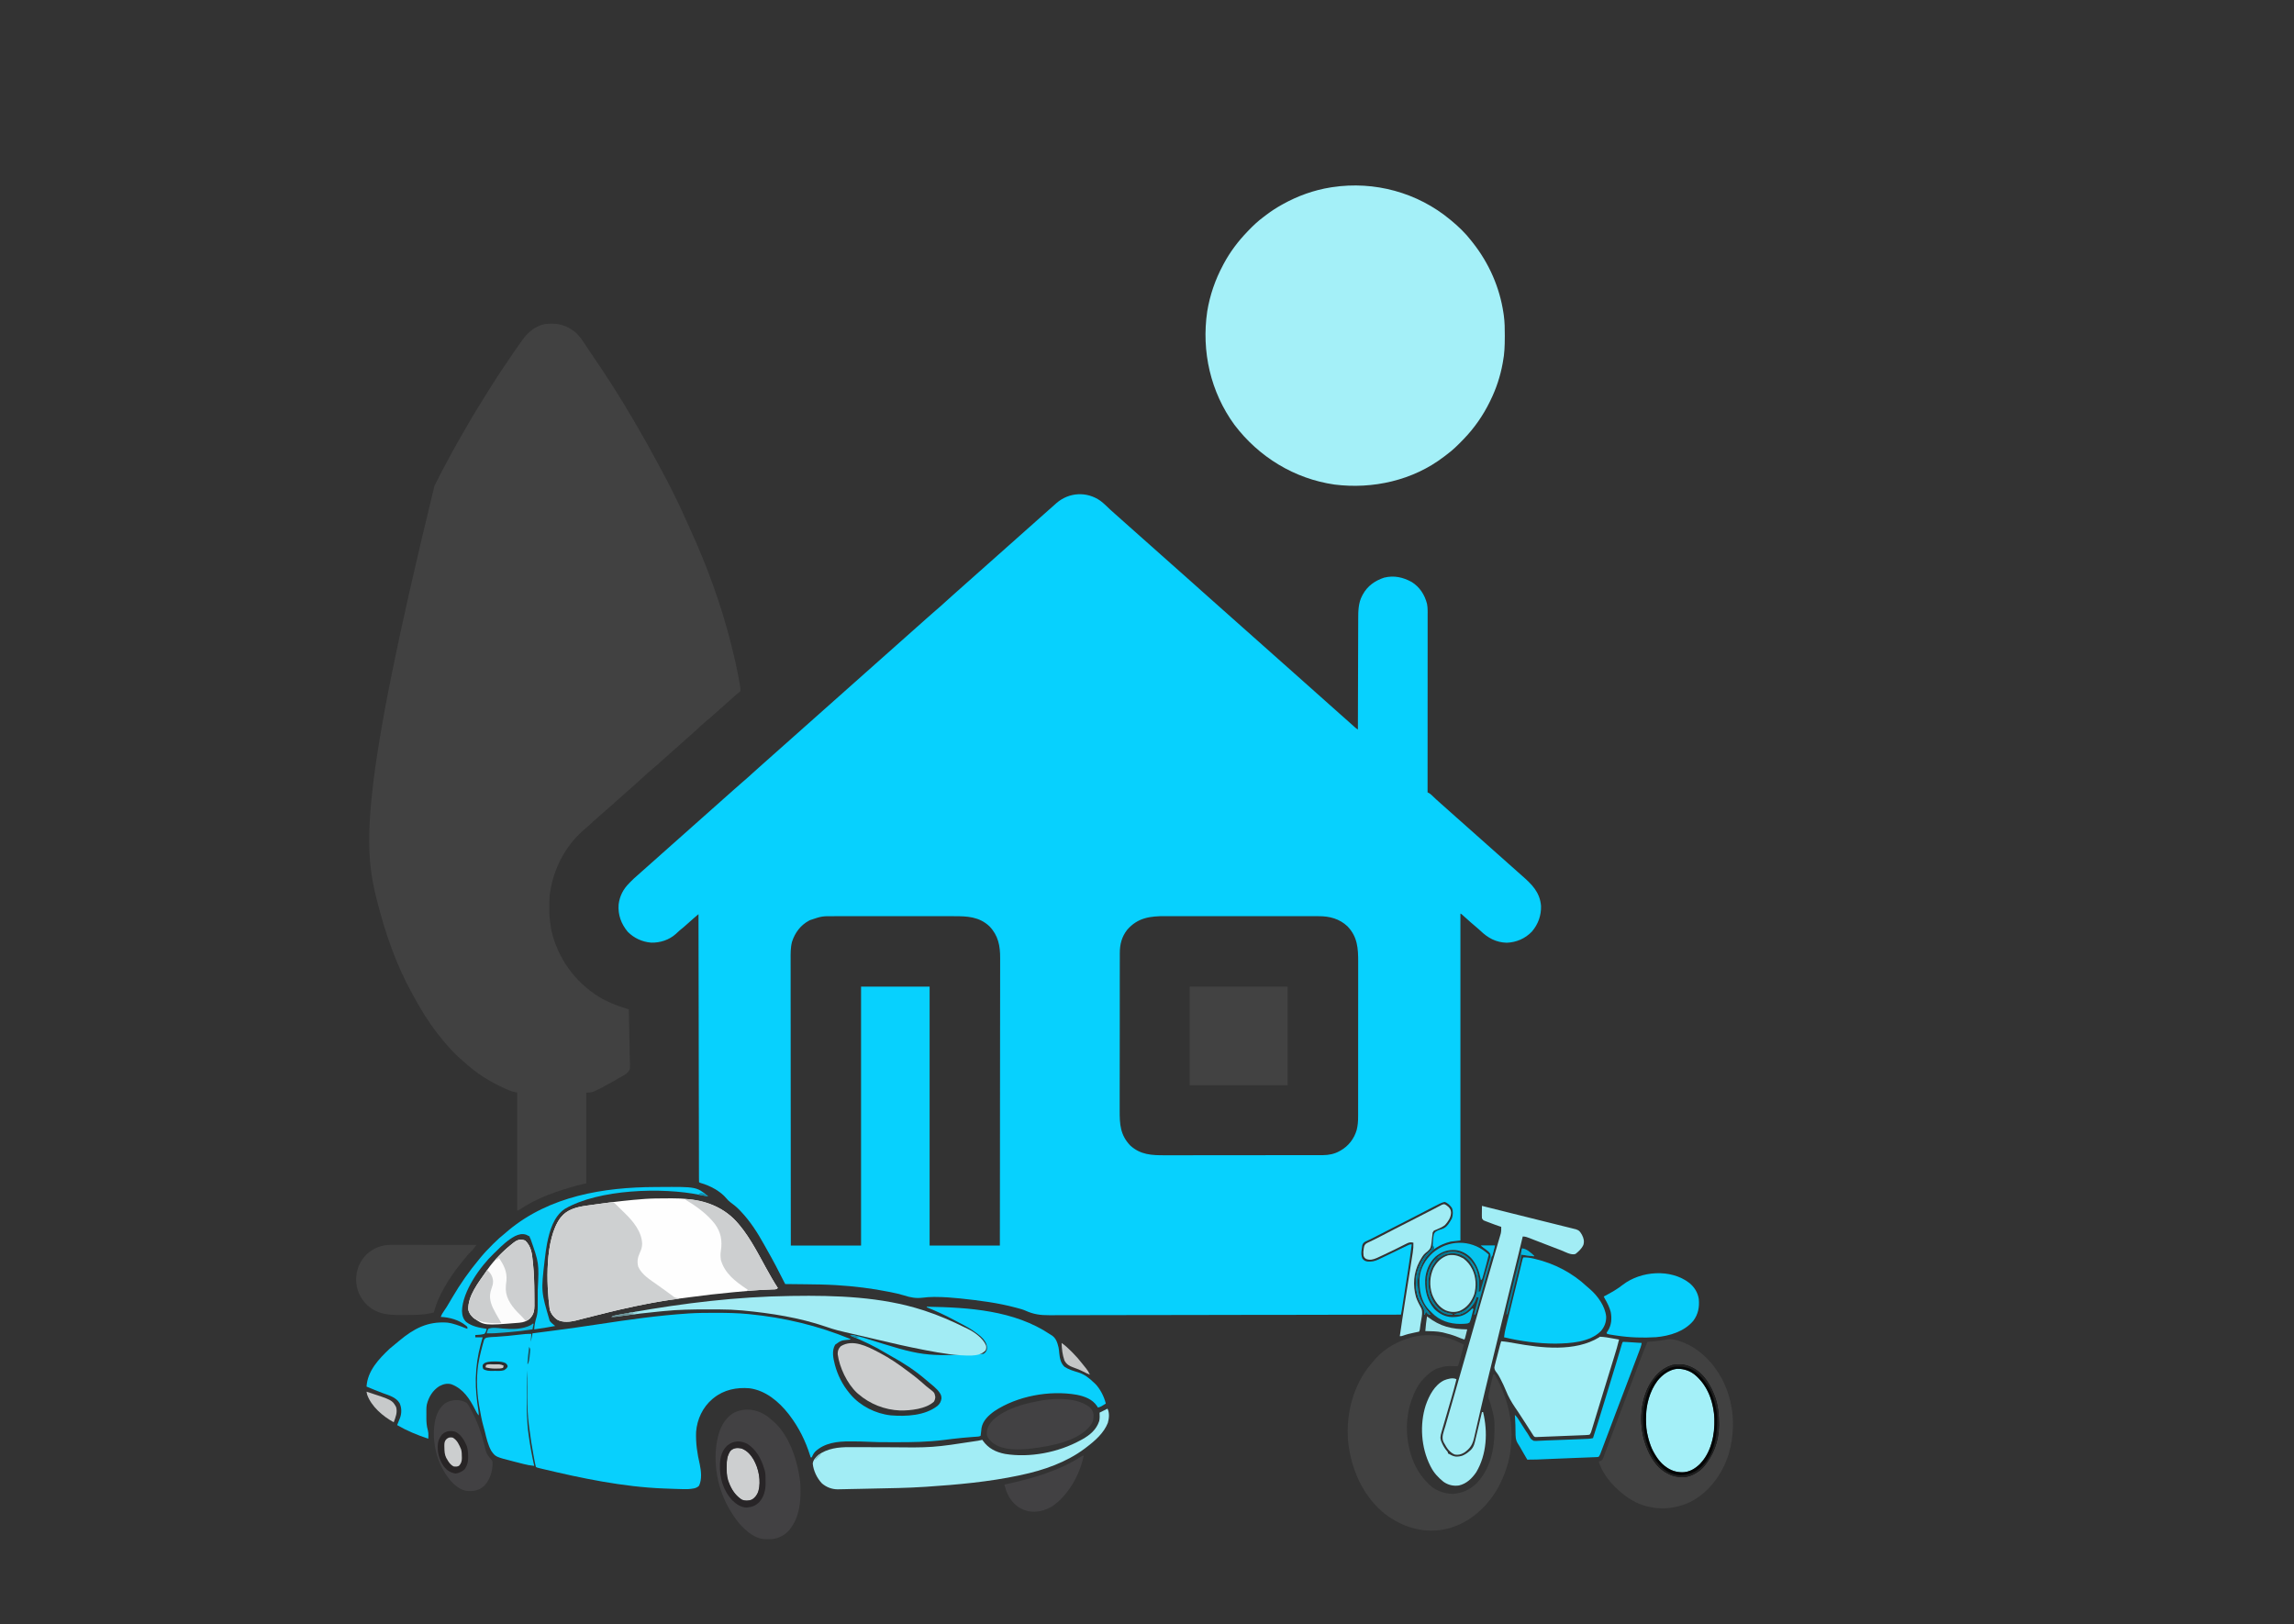 <svg width="185" height="131" viewBox="0 0 185 131" fill="none" xmlns="http://www.w3.org/2000/svg">
<rect x="0" y="0" width="185" height="131" fill="#333333" stroke="none"/>
<g clip-path="url(#clip0_678_120)">
<path d="M88.743 40.392C89.02 40.6 89.268 40.845 89.516 41.086C89.63 41.196 89.749 41.298 89.868 41.401C89.974 41.493 90.078 41.587 90.183 41.681C90.319 41.804 90.455 41.926 90.594 42.047C90.772 42.202 90.947 42.36 91.122 42.518C91.219 42.605 91.317 42.692 91.416 42.778C91.594 42.933 91.769 43.091 91.944 43.249C92.042 43.336 92.14 43.423 92.238 43.509C92.416 43.664 92.591 43.822 92.767 43.98C92.864 44.067 92.962 44.154 93.061 44.24C93.239 44.395 93.414 44.553 93.589 44.711C93.686 44.798 93.784 44.885 93.883 44.971C94.061 45.126 94.236 45.284 94.411 45.442C94.509 45.529 94.607 45.616 94.705 45.702C94.883 45.856 95.058 46.015 95.234 46.173C95.331 46.26 95.429 46.347 95.528 46.432C95.706 46.587 95.881 46.746 96.056 46.904C96.153 46.99 96.249 47.076 96.347 47.161C96.539 47.328 96.726 47.499 96.914 47.67C97.044 47.788 97.176 47.904 97.308 48.019C97.416 48.113 97.523 48.209 97.629 48.306C97.765 48.428 97.902 48.551 98.04 48.671C98.218 48.826 98.394 48.984 98.569 49.142C98.666 49.23 98.764 49.316 98.863 49.402C99.041 49.557 99.216 49.715 99.391 49.873C99.488 49.961 99.586 50.047 99.685 50.133C99.863 50.288 100.038 50.446 100.213 50.604C100.311 50.691 100.409 50.778 100.507 50.864C100.685 51.019 100.86 51.177 101.036 51.335C101.133 51.422 101.231 51.509 101.33 51.595C101.508 51.75 101.683 51.908 101.858 52.066C101.955 52.154 102.053 52.24 102.152 52.326C102.33 52.481 102.505 52.639 102.68 52.797C102.778 52.884 102.876 52.971 102.974 53.057C103.152 53.212 103.327 53.37 103.503 53.528C103.6 53.615 103.698 53.702 103.797 53.788C103.975 53.943 104.15 54.101 104.325 54.259C104.422 54.346 104.52 54.433 104.619 54.519C104.797 54.674 104.972 54.832 105.147 54.99C105.245 55.077 105.343 55.164 105.441 55.25C105.697 55.472 105.947 55.7 106.199 55.927C106.401 56.109 106.604 56.29 106.809 56.469C106.957 56.599 107.103 56.731 107.249 56.863C107.346 56.95 107.444 57.037 107.543 57.123C107.721 57.278 107.896 57.436 108.071 57.594C108.169 57.681 108.267 57.768 108.365 57.854C108.504 57.974 108.64 58.096 108.776 58.219C108.92 58.348 109.063 58.477 109.208 58.605C109.236 58.63 109.264 58.655 109.293 58.68C109.378 58.753 109.378 58.753 109.507 58.836C109.508 58.786 109.508 58.737 109.508 58.686C109.51 57.479 109.514 56.272 109.518 55.065C109.52 54.482 109.522 53.898 109.523 53.314C109.524 52.805 109.526 52.297 109.528 51.788C109.529 51.518 109.53 51.249 109.53 50.98C109.53 50.726 109.531 50.472 109.533 50.218C109.533 50.125 109.533 50.032 109.533 49.94C109.533 49.29 109.54 48.627 109.856 48.04C109.879 47.995 109.879 47.995 109.904 47.948C110.278 47.258 110.892 46.828 111.628 46.587C112.424 46.392 113.142 46.554 113.85 46.941C114.496 47.347 114.891 47.965 115.081 48.694C115.116 48.877 115.132 49.049 115.132 49.235C115.132 49.288 115.133 49.34 115.133 49.394C115.132 49.452 115.132 49.509 115.132 49.568C115.132 49.63 115.132 49.692 115.132 49.754C115.132 49.923 115.132 50.093 115.132 50.263C115.132 50.446 115.132 50.629 115.132 50.812C115.132 51.129 115.132 51.447 115.132 51.764C115.131 52.222 115.131 52.681 115.131 53.139C115.131 53.883 115.131 54.627 115.13 55.371C115.13 56.094 115.129 56.817 115.129 57.539C115.129 57.584 115.129 57.629 115.129 57.675C115.129 57.898 115.129 58.121 115.129 58.345C115.129 60.199 115.128 62.053 115.127 63.907C115.155 63.921 115.184 63.935 115.213 63.949C115.31 63.999 115.376 64.051 115.454 64.126C115.494 64.163 115.494 64.163 115.534 64.201C115.562 64.228 115.589 64.254 115.618 64.281C115.675 64.335 115.733 64.39 115.791 64.444C115.832 64.483 115.832 64.483 115.874 64.522C115.989 64.63 116.108 64.733 116.227 64.836C116.333 64.928 116.438 65.023 116.543 65.118C116.679 65.241 116.816 65.363 116.954 65.483C117.132 65.638 117.307 65.796 117.482 65.954C117.58 66.042 117.678 66.128 117.776 66.214C117.954 66.369 118.13 66.527 118.305 66.685C118.402 66.773 118.5 66.859 118.599 66.945C118.777 67.1 118.952 67.258 119.127 67.416C119.224 67.504 119.322 67.59 119.421 67.676C119.599 67.831 119.774 67.989 119.949 68.147C120.047 68.235 120.145 68.321 120.243 68.407C120.421 68.562 120.597 68.72 120.772 68.878C120.869 68.966 120.967 69.052 121.066 69.138C121.244 69.293 121.419 69.451 121.594 69.609C121.691 69.697 121.789 69.783 121.888 69.869C122.066 70.024 122.241 70.182 122.416 70.34C122.514 70.428 122.612 70.514 122.71 70.6C123.517 71.304 124.185 71.941 124.277 73.066C124.297 73.841 124.045 74.544 123.54 75.135C122.998 75.7 122.29 76.004 121.508 76.034C120.647 76.009 119.985 75.647 119.375 75.054C119.318 75.002 119.26 74.951 119.201 74.9C119.173 74.875 119.144 74.85 119.114 74.824C119.031 74.752 118.947 74.681 118.863 74.609C118.808 74.562 118.753 74.516 118.699 74.469C118.671 74.446 118.644 74.422 118.616 74.398C118.394 74.208 118.178 74.013 117.964 73.815C117.874 73.728 117.874 73.728 117.776 73.684C117.776 82.383 117.776 91.082 117.776 100.044C117.52 100.074 117.264 100.105 117 100.136C116.13 100.349 115.366 100.808 114.875 101.573C114.358 102.457 114.178 103.43 114.421 104.439C114.594 104.975 114.851 105.42 115.218 105.846C115.264 105.907 115.31 105.968 115.355 106.029C115.206 106.013 115.172 105.982 115.07 105.866C115.043 105.829 115.017 105.793 114.99 105.755C114.96 105.845 114.929 105.936 114.898 106.029C114.883 106.029 114.868 106.029 114.853 106.029C114.856 106.001 114.859 105.974 114.862 105.945C114.882 105.645 114.818 105.483 114.654 105.235C114.193 104.505 114.09 103.561 114.26 102.723C114.406 102.118 114.72 101.417 115.217 101.023C115.434 100.84 115.515 100.712 115.542 100.427C115.549 100.315 115.555 100.202 115.561 100.09C115.613 99.527 115.613 99.527 115.748 99.361C115.921 99.234 116.117 99.172 116.321 99.113C116.694 98.989 116.914 98.586 117.091 98.263C117.179 97.999 117.2 97.677 117.089 97.419C116.946 97.218 116.739 97.008 116.497 96.938C116.236 96.995 115.995 97.137 115.758 97.257C115.699 97.287 115.699 97.287 115.638 97.317C115.362 97.456 115.088 97.6 114.815 97.744C114.365 97.982 113.912 98.214 113.458 98.445C113.223 98.564 112.989 98.684 112.754 98.803C112.707 98.827 112.661 98.851 112.612 98.876C112.114 99.13 111.617 99.386 111.12 99.642C111.09 99.658 111.06 99.673 111.029 99.689C110.971 99.719 110.913 99.749 110.855 99.779C110.712 99.853 110.568 99.925 110.422 99.993C110.392 100.007 110.363 100.021 110.333 100.035C110.252 100.074 110.171 100.111 110.09 100.149C109.95 100.236 109.911 100.29 109.859 100.444C109.837 100.562 109.837 100.562 109.827 100.684C109.821 100.727 109.814 100.769 109.807 100.814C109.774 101.064 109.771 101.269 109.873 101.506C110.004 101.667 110.104 101.723 110.31 101.75C110.612 101.765 110.849 101.726 111.122 101.598C111.154 101.583 111.185 101.569 111.217 101.555C111.59 101.384 111.958 101.204 112.326 101.024C113.086 100.651 113.086 100.651 113.454 100.477C113.501 100.455 113.547 100.433 113.595 100.41C113.71 100.364 113.71 100.364 113.848 100.364C113.759 101.067 113.659 101.768 113.549 102.469C113.534 102.565 113.519 102.661 113.504 102.758C113.472 102.957 113.441 103.156 113.41 103.355C113.37 103.61 113.33 103.866 113.29 104.121C113.259 104.318 113.228 104.516 113.197 104.714C113.182 104.808 113.168 104.902 113.153 104.996C113.132 105.127 113.112 105.258 113.091 105.389C113.085 105.427 113.079 105.466 113.073 105.505C113.067 105.541 113.062 105.577 113.056 105.614C113.051 105.644 113.046 105.675 113.041 105.707C113.023 105.815 113.001 105.922 112.98 106.029C110.188 106.035 107.397 106.041 104.605 106.044C104.543 106.045 104.543 106.045 104.48 106.045C103.581 106.046 102.683 106.047 101.784 106.048C101.343 106.048 100.903 106.049 100.462 106.049C100.418 106.049 100.374 106.049 100.329 106.049C98.909 106.051 97.489 106.053 96.068 106.057C94.608 106.06 93.148 106.063 91.688 106.063C91.482 106.063 91.275 106.064 91.069 106.064C91.008 106.064 91.008 106.064 90.946 106.064C90.293 106.064 89.64 106.066 88.987 106.068C88.33 106.07 87.673 106.071 87.016 106.07C86.626 106.07 86.236 106.071 85.847 106.073C85.585 106.075 85.324 106.075 85.063 106.074C84.915 106.073 84.766 106.073 84.618 106.075C83.907 106.081 83.343 106.002 82.694 105.705C82.482 105.612 82.259 105.555 82.036 105.495C81.965 105.476 81.965 105.476 81.891 105.456C80.471 105.078 79.007 104.889 77.548 104.736C77.513 104.732 77.477 104.728 77.441 104.724C76.778 104.655 76.116 104.604 75.449 104.604C75.398 104.604 75.348 104.604 75.296 104.603C74.999 104.604 74.711 104.624 74.416 104.662C73.859 104.73 73.438 104.648 72.907 104.479C72.556 104.369 72.2 104.292 71.84 104.219C71.807 104.212 71.774 104.205 71.741 104.199C70.324 103.913 68.894 103.738 67.451 103.651C67.419 103.649 67.386 103.647 67.352 103.645C66.561 103.599 65.77 103.588 64.978 103.58C64.789 103.578 64.601 103.576 64.413 103.574C64.049 103.569 63.684 103.566 63.32 103.562C63.297 103.516 63.273 103.469 63.25 103.421C62.802 102.524 62.339 101.639 61.841 100.769C61.765 100.636 61.69 100.502 61.616 100.368C61.088 99.415 60.508 98.508 59.756 97.714C59.721 97.676 59.685 97.638 59.648 97.599C59.408 97.35 59.155 97.147 58.876 96.944C58.765 96.857 58.682 96.775 58.594 96.666C58.087 96.056 57.268 95.631 56.515 95.413C56.421 95.384 56.421 95.384 56.375 95.339C56.371 95.224 56.369 95.11 56.369 94.996C56.369 94.959 56.369 94.922 56.369 94.885C56.368 94.761 56.368 94.637 56.368 94.513C56.368 94.424 56.368 94.334 56.367 94.245C56.367 93.999 56.367 93.753 56.366 93.506C56.366 93.241 56.365 92.976 56.365 92.711C56.364 92.251 56.363 91.792 56.362 91.332C56.361 90.667 56.36 90.002 56.358 89.338C56.356 88.259 56.354 87.181 56.352 86.103C56.351 85.055 56.349 84.007 56.347 82.959C56.347 82.927 56.347 82.895 56.347 82.862C56.346 82.537 56.345 82.213 56.345 81.889C56.343 81.229 56.342 80.568 56.341 79.908C56.341 79.878 56.341 79.847 56.341 79.816C56.337 77.787 56.333 75.758 56.33 73.73C56.228 73.816 56.127 73.902 56.026 73.989C55.998 74.013 55.969 74.037 55.94 74.062C55.767 74.21 55.598 74.36 55.43 74.515C55.228 74.701 55.018 74.876 54.804 75.047C54.695 75.138 54.595 75.233 54.494 75.331C53.958 75.812 53.226 76.046 52.515 76.026C51.795 75.969 51.127 75.662 50.619 75.146C50.09 74.503 49.829 73.787 49.888 72.953C49.975 72.258 50.262 71.707 50.756 71.217C50.787 71.184 50.819 71.152 50.851 71.119C51.023 70.942 51.203 70.777 51.39 70.616C51.5 70.521 51.608 70.423 51.715 70.326C51.881 70.177 52.047 70.029 52.215 69.883C52.324 69.788 52.431 69.692 52.538 69.595C52.703 69.446 52.87 69.299 53.038 69.152C53.146 69.057 53.253 68.961 53.36 68.864C53.525 68.715 53.692 68.568 53.86 68.421C53.968 68.326 54.075 68.23 54.182 68.133C54.348 67.984 54.514 67.837 54.682 67.69C54.791 67.595 54.898 67.499 55.005 67.402C55.17 67.253 55.337 67.106 55.505 66.96C55.613 66.864 55.72 66.768 55.827 66.671C55.992 66.522 56.159 66.375 56.327 66.228C56.435 66.133 56.542 66.037 56.65 65.94C56.815 65.791 56.981 65.644 57.149 65.498C57.258 65.402 57.365 65.306 57.472 65.209C57.637 65.06 57.804 64.913 57.972 64.767C58.08 64.671 58.187 64.575 58.294 64.478C58.459 64.329 58.626 64.182 58.794 64.036C58.902 63.94 59.009 63.844 59.117 63.747C59.36 63.528 59.605 63.311 59.855 63.099C60.155 62.844 60.45 62.584 60.739 62.315C60.897 62.168 61.057 62.025 61.22 61.884C61.327 61.79 61.432 61.695 61.538 61.6C61.703 61.451 61.87 61.304 62.038 61.157C62.146 61.062 62.253 60.966 62.36 60.869C62.525 60.72 62.692 60.573 62.86 60.426C62.968 60.331 63.075 60.235 63.182 60.138C63.348 59.989 63.514 59.842 63.682 59.696C63.791 59.6 63.898 59.504 64.005 59.407C64.17 59.258 64.337 59.111 64.505 58.965C64.613 58.869 64.72 58.773 64.827 58.676C64.992 58.527 65.159 58.38 65.327 58.234C65.435 58.138 65.542 58.042 65.65 57.945C65.815 57.796 65.981 57.649 66.149 57.503C66.258 57.407 66.365 57.311 66.472 57.214C66.637 57.065 66.804 56.918 66.972 56.772C67.08 56.676 67.187 56.58 67.294 56.483C67.459 56.334 67.626 56.187 67.794 56.041C67.902 55.946 68.009 55.849 68.117 55.752C68.282 55.603 68.448 55.456 68.616 55.31C68.725 55.215 68.832 55.118 68.939 55.021C69.104 54.872 69.271 54.725 69.439 54.579C69.547 54.483 69.654 54.387 69.761 54.29C69.927 54.141 70.093 53.994 70.261 53.848C70.369 53.753 70.477 53.656 70.584 53.559C70.749 53.41 70.915 53.263 71.083 53.117C71.192 53.022 71.299 52.925 71.406 52.828C71.571 52.679 71.738 52.532 71.906 52.386C72.014 52.291 72.121 52.194 72.228 52.097C72.394 51.948 72.56 51.801 72.728 51.655C72.836 51.56 72.944 51.463 73.051 51.367C73.216 51.217 73.382 51.07 73.55 50.924C73.659 50.829 73.766 50.732 73.873 50.636C74.038 50.486 74.205 50.339 74.373 50.193C74.481 50.098 74.588 50.001 74.695 49.905C74.938 49.685 75.183 49.469 75.433 49.257C75.734 49.001 76.029 48.742 76.318 48.473C76.476 48.326 76.636 48.182 76.799 48.041C76.906 47.948 77.011 47.853 77.117 47.757C77.282 47.608 77.448 47.461 77.616 47.315C77.725 47.22 77.832 47.123 77.939 47.026C78.104 46.877 78.271 46.73 78.439 46.584C78.547 46.489 78.654 46.392 78.761 46.295C78.927 46.146 79.093 45.999 79.261 45.853C79.369 45.758 79.477 45.661 79.584 45.565C79.749 45.415 79.915 45.268 80.083 45.122C80.192 45.027 80.299 44.93 80.406 44.834C80.571 44.684 80.738 44.537 80.906 44.391C81.014 44.296 81.121 44.199 81.228 44.103C81.394 43.953 81.56 43.806 81.728 43.66C81.836 43.565 81.944 43.468 82.051 43.372C82.216 43.222 82.382 43.075 82.55 42.929C82.659 42.834 82.766 42.737 82.873 42.641C83.038 42.492 83.205 42.344 83.373 42.198C83.481 42.103 83.588 42.006 83.695 41.91C83.861 41.761 84.027 41.613 84.195 41.467C84.303 41.372 84.41 41.275 84.518 41.179C84.714 41.002 84.911 40.825 85.112 40.653C85.144 40.624 85.178 40.594 85.212 40.564C86.226 39.693 87.652 39.623 88.743 40.392ZM65.321 74.212C65.276 74.236 65.276 74.236 65.229 74.26C64.556 74.624 64.109 75.231 63.874 75.952C63.747 76.435 63.758 76.912 63.76 77.409C63.76 77.508 63.76 77.608 63.76 77.707C63.759 77.98 63.76 78.253 63.761 78.525C63.761 78.82 63.761 79.114 63.761 79.409C63.761 79.918 63.761 80.428 63.762 80.938C63.763 81.472 63.763 82.007 63.763 82.541C63.764 82.575 63.764 82.608 63.764 82.642C63.764 82.811 63.764 82.98 63.764 83.149C63.764 84.345 63.765 85.541 63.766 86.737C63.767 87.898 63.768 89.06 63.769 90.221C63.769 90.257 63.769 90.293 63.769 90.33C63.769 90.689 63.769 91.049 63.77 91.409C63.77 92.142 63.77 92.875 63.771 93.608C63.771 93.641 63.771 93.675 63.771 93.71C63.771 94.742 63.772 95.774 63.773 96.807C63.773 96.865 63.773 96.922 63.773 96.982C63.774 98.14 63.775 99.298 63.776 100.455C65.646 100.455 67.515 100.455 69.441 100.455C69.441 93.566 69.441 86.676 69.441 79.577C71.266 79.577 73.09 79.577 74.969 79.577C74.969 86.467 74.969 93.357 74.969 100.455C76.839 100.455 78.708 100.455 80.634 100.455C80.637 98.633 80.637 98.633 80.639 96.81C80.639 96.764 80.639 96.764 80.639 96.717C80.64 95.683 80.641 94.648 80.642 93.613C80.642 93.58 80.642 93.546 80.642 93.511C80.643 92.777 80.643 92.043 80.644 91.309C80.644 90.949 80.644 90.589 80.644 90.229C80.644 90.175 80.644 90.175 80.644 90.12C80.645 88.96 80.647 87.799 80.648 86.639C80.65 85.446 80.651 84.253 80.651 83.06C80.651 82.892 80.652 82.723 80.652 82.554C80.652 82.521 80.652 82.488 80.652 82.454C80.652 81.92 80.653 81.387 80.654 80.853C80.655 80.317 80.655 79.78 80.655 79.243C80.655 78.953 80.655 78.662 80.656 78.371C80.657 78.105 80.657 77.839 80.656 77.572C80.656 77.476 80.657 77.38 80.657 77.284C80.663 76.294 80.509 75.452 79.794 74.709C78.966 73.933 78.01 73.891 76.936 73.894C76.821 73.894 76.706 73.894 76.591 73.894C76.314 73.893 76.036 73.893 75.758 73.894C75.531 73.894 75.305 73.894 75.079 73.894C75.047 73.894 75.015 73.894 74.981 73.894C74.916 73.894 74.85 73.894 74.784 73.894C74.17 73.893 73.556 73.894 72.942 73.894C72.416 73.895 71.89 73.895 71.364 73.894C70.752 73.894 70.14 73.893 69.528 73.894C69.462 73.894 69.397 73.894 69.332 73.894C69.283 73.894 69.283 73.894 69.234 73.894C69.008 73.894 68.783 73.894 68.557 73.894C68.253 73.893 67.949 73.893 67.645 73.894C67.534 73.894 67.422 73.894 67.311 73.894C66.285 73.887 66.285 73.887 65.321 74.212ZM90.897 74.996C90.456 75.569 90.306 76.168 90.307 76.877C90.307 76.936 90.307 76.995 90.307 77.056C90.306 77.219 90.306 77.382 90.306 77.545C90.306 77.721 90.306 77.897 90.305 78.073C90.305 78.418 90.304 78.762 90.304 79.107C90.304 79.387 90.304 79.668 90.304 79.948C90.303 80.744 90.303 81.54 90.303 82.335C90.303 82.378 90.303 82.421 90.303 82.465C90.303 82.508 90.303 82.551 90.303 82.595C90.303 83.29 90.302 83.986 90.301 84.681C90.299 85.395 90.299 86.11 90.299 86.824C90.299 87.225 90.299 87.626 90.297 88.027C90.297 88.368 90.296 88.71 90.297 89.051C90.297 89.225 90.297 89.399 90.297 89.573C90.292 90.678 90.345 91.547 91.149 92.387C91.974 93.142 92.882 93.18 93.951 93.174C94.127 93.174 94.303 93.174 94.479 93.175C94.823 93.175 95.167 93.175 95.511 93.174C95.912 93.173 96.313 93.173 96.714 93.173C97.43 93.173 98.146 93.172 98.862 93.171C99.556 93.169 100.249 93.168 100.943 93.169C101.7 93.169 102.457 93.169 103.214 93.168C103.254 93.168 103.294 93.168 103.335 93.168C103.416 93.168 103.496 93.168 103.577 93.168C103.856 93.167 104.135 93.167 104.414 93.167C104.755 93.167 105.095 93.167 105.435 93.166C105.609 93.165 105.782 93.165 105.956 93.165C106.144 93.165 106.333 93.165 106.521 93.164C106.575 93.164 106.63 93.164 106.685 93.165C107.166 93.161 107.613 93.075 108.034 92.837C108.063 92.821 108.092 92.805 108.122 92.788C108.753 92.429 109.206 91.838 109.409 91.139C109.498 90.778 109.527 90.442 109.525 90.071C109.525 90.013 109.526 89.955 109.526 89.895C109.527 89.735 109.526 89.575 109.526 89.415C109.526 89.242 109.526 89.069 109.527 88.896C109.528 88.558 109.528 88.22 109.527 87.882C109.527 87.607 109.527 87.331 109.528 87.056C109.528 87.017 109.528 86.978 109.528 86.937C109.528 86.858 109.528 86.778 109.528 86.698C109.528 85.951 109.528 85.204 109.528 84.457C109.527 83.774 109.528 83.092 109.529 82.41C109.53 81.708 109.531 81.006 109.53 80.304C109.53 79.911 109.53 79.517 109.531 79.124C109.532 78.789 109.532 78.454 109.531 78.119C109.53 77.948 109.53 77.778 109.531 77.607C109.535 76.495 109.481 75.555 108.667 74.709C108.012 74.095 107.223 73.89 106.341 73.894C106.255 73.894 106.255 73.894 106.166 73.894C106.008 73.893 105.85 73.893 105.692 73.894C105.521 73.894 105.349 73.893 105.178 73.893C104.843 73.892 104.509 73.892 104.174 73.892C103.902 73.892 103.629 73.892 103.357 73.892C103.299 73.892 103.299 73.892 103.239 73.892C103.16 73.892 103.081 73.892 103.002 73.892C102.262 73.891 101.523 73.891 100.783 73.892C100.108 73.892 99.433 73.892 98.758 73.891C98.063 73.89 97.368 73.889 96.673 73.889C96.283 73.89 95.894 73.889 95.504 73.889C95.173 73.888 94.841 73.888 94.51 73.889C94.341 73.889 94.172 73.889 94.003 73.889C92.759 73.884 91.751 74.006 90.897 74.996Z" fill="#07D1FE"/>
<path d="M46.234 26.674C46.262 26.694 46.29 26.713 46.319 26.734C46.789 27.096 47.116 27.687 47.445 28.172C47.516 28.278 47.588 28.383 47.66 28.488C48.851 30.222 49.986 31.995 51.048 33.811C51.124 33.942 51.202 34.073 51.278 34.204C51.845 35.169 52.389 36.147 52.92 37.133C52.994 37.271 53.069 37.408 53.144 37.545C53.954 39.03 54.714 40.547 55.397 42.094C55.48 42.283 55.566 42.471 55.652 42.659C57.004 45.613 58.133 48.697 58.934 51.846C58.944 51.885 58.954 51.924 58.964 51.964C59.197 52.883 59.408 53.806 59.579 54.739C59.586 54.776 59.593 54.813 59.6 54.852C59.725 55.535 59.725 55.535 59.711 55.729C59.647 55.807 59.647 55.807 59.556 55.878C59.523 55.905 59.49 55.932 59.456 55.96C59.401 56.004 59.401 56.004 59.345 56.049C59.269 56.117 59.193 56.186 59.117 56.255C58.952 56.404 58.785 56.551 58.617 56.697C58.509 56.793 58.402 56.889 58.294 56.986C58.129 57.135 57.962 57.282 57.794 57.429C57.689 57.522 57.585 57.616 57.481 57.711C57.326 57.85 57.169 57.984 57.007 58.114C56.73 58.338 56.472 58.581 56.213 58.825C56.071 58.96 55.925 59.09 55.777 59.218C55.67 59.31 55.566 59.404 55.462 59.498C55.297 59.648 55.13 59.795 54.962 59.941C54.854 60.036 54.747 60.133 54.64 60.229C54.474 60.379 54.308 60.526 54.14 60.672C54.032 60.767 53.924 60.864 53.817 60.96C53.652 61.11 53.485 61.257 53.317 61.403C53.212 61.496 53.108 61.591 53.004 61.686C52.849 61.825 52.692 61.958 52.53 62.088C52.252 62.312 51.995 62.556 51.736 62.8C51.593 62.934 51.448 63.065 51.299 63.193C51.193 63.285 51.089 63.379 50.985 63.473C50.82 63.622 50.653 63.77 50.485 63.916C50.377 64.011 50.27 64.107 50.163 64.204C49.997 64.353 49.831 64.501 49.663 64.647C49.554 64.742 49.447 64.838 49.34 64.935C49.097 65.154 48.852 65.371 48.602 65.583C48.302 65.838 48.006 66.098 47.717 66.367C47.587 66.488 47.456 66.608 47.321 66.725C47.293 66.75 47.265 66.774 47.236 66.8C47.171 66.856 47.106 66.912 47.041 66.968C45.49 68.33 44.518 70.308 44.315 72.359C44.31 72.484 44.306 72.607 44.306 72.732C44.305 72.784 44.305 72.784 44.304 72.837C44.294 73.907 44.294 73.907 44.452 74.963C44.461 75.003 44.47 75.043 44.479 75.084C45 77.301 46.355 79.184 48.287 80.388C48.982 80.81 49.713 81.106 50.49 81.339C50.552 81.357 50.552 81.357 50.615 81.376C50.647 81.385 50.678 81.395 50.711 81.405C50.729 82.044 50.742 82.684 50.751 83.324C50.755 83.621 50.761 83.918 50.769 84.215C50.778 84.502 50.782 84.789 50.784 85.076C50.786 85.186 50.789 85.295 50.793 85.404C50.824 86.236 50.824 86.236 50.636 86.483C50.455 86.654 50.252 86.775 50.029 86.885C49.894 86.953 49.768 87.033 49.639 87.113C49.549 87.164 49.459 87.214 49.369 87.264C49.32 87.29 49.272 87.317 49.222 87.345C47.799 88.12 47.799 88.12 47.284 88.12C47.284 90.532 47.284 92.945 47.284 95.43C47.043 95.49 46.802 95.551 46.553 95.613C44.93 96.049 43.283 96.614 41.884 97.572C41.802 97.623 41.802 97.623 41.711 97.623C41.711 94.487 41.711 91.351 41.711 88.12C41.575 88.09 41.439 88.06 41.3 88.029C41.181 87.99 41.181 87.99 41.087 87.949C41.05 87.934 41.013 87.918 40.976 87.903C40.938 87.886 40.899 87.869 40.86 87.852C40.819 87.834 40.778 87.816 40.735 87.798C39.499 87.249 38.382 86.54 37.391 85.619C37.295 85.531 37.198 85.446 37.099 85.362C36.72 85.032 36.37 84.667 36.046 84.283C36.011 84.242 35.975 84.202 35.939 84.16C35.094 83.189 34.352 82.112 33.716 80.993C33.698 80.962 33.68 80.931 33.662 80.899C33.545 80.692 33.43 80.484 33.316 80.276C33.279 80.208 33.242 80.14 33.205 80.073C31.945 77.791 31.066 75.243 30.426 72.724C30.417 72.688 30.408 72.651 30.398 72.613C29.363 68.536 28.893 64.339 35.037 39.19C35.109 39.045 35.181 38.901 35.253 38.757C35.547 38.168 35.853 37.587 36.171 37.011C36.245 36.877 36.317 36.742 36.389 36.608C36.684 36.058 36.991 35.516 37.307 34.978C37.428 34.774 37.545 34.568 37.662 34.361C38.235 33.349 38.852 32.363 39.472 31.379C39.511 31.317 39.511 31.317 39.551 31.254C40.185 30.244 40.848 29.253 41.528 28.273C41.563 28.222 41.563 28.222 41.599 28.17C41.756 27.944 41.915 27.72 42.076 27.496C42.096 27.468 42.116 27.44 42.137 27.411C42.58 26.793 43.131 26.328 43.887 26.147C44.75 26.025 45.526 26.144 46.234 26.674Z" fill="#414141"/>
<path d="M116.954 17.719C116.978 17.739 117.002 17.758 117.026 17.778C117.621 18.271 118.172 18.797 118.645 19.41C118.691 19.468 118.737 19.525 118.783 19.583C120.082 21.232 120.941 23.177 121.249 25.257C121.257 25.312 121.265 25.366 121.273 25.422C121.349 25.97 121.357 26.515 121.355 27.068C121.354 27.137 121.354 27.137 121.354 27.209C121.352 27.877 121.333 28.529 121.203 29.186C121.196 29.227 121.189 29.268 121.181 29.31C120.994 30.343 120.662 31.352 120.198 32.293C120.171 32.349 120.171 32.349 120.144 32.405C119.603 33.509 118.904 34.514 118.051 35.4C118.021 35.431 117.99 35.463 117.959 35.495C117.551 35.917 117.141 36.32 116.667 36.667C116.586 36.726 116.507 36.787 116.428 36.849C113.944 38.749 110.702 39.468 107.63 39.082C104.39 38.618 101.514 36.856 99.548 34.257C97.623 31.616 96.883 28.342 97.356 25.12C97.571 23.801 98.004 22.552 98.635 21.374C98.658 21.329 98.658 21.329 98.682 21.284C99.194 20.324 99.845 19.461 100.599 18.679C100.627 18.649 100.655 18.62 100.684 18.59C101.063 18.196 101.449 17.83 101.889 17.505C101.973 17.443 102.055 17.38 102.138 17.317C102.523 17.026 102.919 16.767 103.34 16.532C103.375 16.512 103.411 16.492 103.447 16.472C104.646 15.804 105.958 15.329 107.315 15.115C107.358 15.108 107.401 15.102 107.445 15.095C110.833 14.58 114.318 15.525 116.954 17.719Z" fill="#A4F0F8"/>
<path d="M74.741 105.389C78.135 105.448 81.8 105.678 84.701 107.628C84.74 107.652 84.778 107.675 84.819 107.7C85.162 107.923 85.274 108.289 85.367 108.674C85.398 108.832 85.412 108.992 85.426 109.153C85.467 109.548 85.542 109.948 85.843 110.232C86.184 110.457 86.557 110.567 86.945 110.683C87.466 110.847 87.828 111.136 88.218 111.511C88.249 111.539 88.279 111.567 88.311 111.595C88.719 112.002 89.044 112.642 89.178 113.202C89.106 113.247 89.033 113.291 88.961 113.336C88.921 113.361 88.88 113.386 88.839 113.411C88.735 113.468 88.653 113.5 88.538 113.521C88.517 113.484 88.495 113.446 88.473 113.407C88.088 112.839 87.467 112.617 86.819 112.489C84.653 112.114 82.042 112.586 80.199 113.809C79.729 114.145 79.262 114.572 79.156 115.167C79.137 115.301 79.121 115.433 79.11 115.567C79.103 115.647 79.093 115.726 79.081 115.806C78.952 115.87 78.835 115.867 78.69 115.878C78.626 115.883 78.561 115.888 78.497 115.892C78.463 115.895 78.428 115.898 78.393 115.9C77.879 115.939 77.367 115.983 76.855 116.045C76.814 116.05 76.773 116.055 76.73 116.06C76.532 116.084 76.334 116.109 76.137 116.135C74.838 116.299 73.532 116.323 72.224 116.317C72.084 116.317 71.943 116.317 71.803 116.317C71.167 116.317 70.533 116.314 69.898 116.279C69.547 116.26 69.196 116.254 68.844 116.254C68.741 116.254 68.639 116.253 68.536 116.252C67.54 116.248 66.508 116.364 65.751 117.067C65.614 117.215 65.542 117.355 65.467 117.542C65.437 117.542 65.407 117.542 65.376 117.542C65.362 117.496 65.348 117.449 65.334 117.402C64.966 116.225 64.43 115.142 63.685 114.161C63.654 114.119 63.622 114.077 63.589 114.034C62.807 113.039 61.74 112.136 60.442 111.968C59.41 111.879 58.386 112.084 57.564 112.745C57.526 112.775 57.488 112.806 57.449 112.837C56.67 113.5 56.219 114.46 56.137 115.476C56.1 116.393 56.226 117.217 56.433 118.105C56.546 118.652 56.618 119.305 56.376 119.826C56.155 120.064 55.817 120.07 55.508 120.1C55.212 120.11 54.916 120.099 54.62 120.089C54.536 120.086 54.451 120.084 54.367 120.081C54.123 120.073 53.879 120.064 53.635 120.054C53.603 120.053 53.571 120.052 53.538 120.051C50.24 119.923 46.916 119.228 43.715 118.464C43.675 118.455 43.635 118.445 43.594 118.435C43.321 118.369 43.321 118.369 43.218 118.318C43.182 118.188 43.182 118.188 43.148 118.01C43.141 117.978 43.135 117.946 43.128 117.913C43.107 117.807 43.087 117.7 43.067 117.593C43.06 117.556 43.053 117.52 43.046 117.482C42.9 116.714 42.777 115.945 42.682 115.17C42.671 115.079 42.659 114.988 42.647 114.897C42.467 113.443 42.52 111.968 42.533 110.506C42.497 110.943 42.48 111.376 42.478 111.815C42.478 111.877 42.477 111.94 42.477 112.003C42.476 112.201 42.476 112.4 42.476 112.599C42.476 112.633 42.476 112.667 42.476 112.702C42.476 113.697 42.484 114.681 42.624 115.669C42.633 115.73 42.641 115.791 42.65 115.853C42.76 116.651 42.906 117.441 43.081 118.227C42.786 118.2 42.508 118.149 42.221 118.075C42.159 118.059 42.159 118.059 42.095 118.043C42.008 118.021 41.92 117.998 41.833 117.976C41.7 117.942 41.568 117.908 41.436 117.875C39.96 117.5 39.96 117.5 39.616 117.01C39.344 116.522 39.229 115.974 39.095 115.437C39.068 115.329 39.039 115.222 39.008 115.116C38.85 114.563 38.747 113.997 38.65 113.43C38.638 113.362 38.638 113.362 38.626 113.293C38.432 112.101 38.396 110.777 38.65 109.592C38.658 109.553 38.666 109.513 38.675 109.472C38.735 109.19 38.804 108.911 38.878 108.633C38.887 108.598 38.896 108.562 38.906 108.526C38.931 108.429 38.959 108.333 38.987 108.236C39.002 108.182 39.018 108.128 39.034 108.073C39.107 107.948 39.107 107.948 39.236 107.887C39.496 107.834 39.765 107.83 40.029 107.816C40.652 107.78 41.27 107.717 41.89 107.643C42.212 107.604 42.528 107.571 42.853 107.582C42.85 107.621 42.846 107.659 42.843 107.699C42.839 107.749 42.834 107.799 42.83 107.851C42.826 107.901 42.822 107.95 42.817 108.002C42.812 108.075 42.807 108.148 42.807 108.222C42.852 107.996 42.898 107.77 42.944 107.537C43.019 107.527 43.094 107.518 43.171 107.508C43.489 107.467 43.808 107.426 44.127 107.384C44.283 107.364 44.44 107.344 44.597 107.323C45.841 107.163 47.081 106.984 48.322 106.796C50.695 106.437 53.065 106.096 55.462 105.938C55.499 105.935 55.536 105.933 55.573 105.93C56.257 105.887 56.939 105.883 57.624 105.883C57.68 105.883 57.737 105.883 57.795 105.883C58.65 105.885 59.498 105.898 60.35 105.983C60.395 105.988 60.395 105.988 60.44 105.992C63.238 106.266 65.974 106.915 68.574 107.993C68.574 108.009 68.574 108.024 68.574 108.039C68.53 108.043 68.485 108.047 68.44 108.051C67.834 108.109 67.834 108.109 67.353 108.453C67.06 108.949 67.195 109.543 67.329 110.072C67.552 110.901 67.934 111.671 68.482 112.334C68.514 112.372 68.545 112.411 68.577 112.451C69.381 113.399 70.607 114.018 71.838 114.152C73.079 114.252 74.591 114.184 75.609 113.384C75.794 113.223 75.884 113.043 75.924 112.803C75.938 112.511 75.794 112.323 75.609 112.108C75.423 111.911 75.224 111.74 75.012 111.572C74.897 111.481 74.786 111.387 74.676 111.29C73.814 110.544 72.853 109.917 71.854 109.369C71.738 109.306 71.624 109.239 71.511 109.17C70.579 108.602 69.584 108.131 68.574 107.719C68.718 107.673 68.81 107.676 68.956 107.714C68.996 107.724 69.035 107.734 69.076 107.744C69.12 107.755 69.163 107.767 69.208 107.778C69.303 107.802 69.399 107.827 69.494 107.851C69.545 107.864 69.596 107.877 69.648 107.89C74.453 109.407 74.453 109.407 79.311 109.19C79.457 109.102 79.518 109.017 79.584 108.861C79.63 108.506 79.513 108.276 79.299 107.998C79.172 107.849 79.03 107.73 78.876 107.611C78.834 107.578 78.834 107.578 78.791 107.545C78.29 107.164 77.741 106.878 77.184 106.59C77.074 106.533 76.964 106.474 76.855 106.415C76.169 106.047 75.463 105.727 74.741 105.435C74.741 105.42 74.741 105.405 74.741 105.389Z" fill="#08D0FD"/>
<path d="M53.682 96.653C53.841 96.652 54.001 96.651 54.161 96.649C55.996 96.641 57.825 96.983 59.182 98.308C60.284 99.419 61.015 100.884 61.761 102.239C62.068 102.797 62.379 103.348 62.726 103.882C62.602 104.005 62.538 103.986 62.364 103.991C62.303 103.993 62.242 103.995 62.181 103.997C62.147 103.998 62.114 104 62.079 104.001C61.128 104.034 60.181 104.123 59.234 104.213C59.197 104.216 59.16 104.22 59.122 104.224C57.944 104.336 56.769 104.466 55.597 104.628C55.379 104.658 55.161 104.685 54.943 104.712C52.365 105.033 49.842 105.63 47.329 106.275C47.296 106.283 47.263 106.291 47.23 106.3C47.075 106.34 46.92 106.38 46.765 106.42C46.71 106.434 46.655 106.448 46.599 106.462C46.528 106.481 46.528 106.481 46.455 106.5C45.986 106.615 45.391 106.683 44.954 106.44C44.66 106.248 44.428 105.949 44.331 105.607C44.061 103.591 43.932 99.914 45.203 98.214C45.255 98.153 45.309 98.093 45.365 98.034C45.389 98.009 45.413 97.984 45.437 97.958C45.998 97.427 46.831 97.301 47.566 97.202C47.626 97.193 47.685 97.185 47.747 97.176C47.906 97.154 48.066 97.132 48.225 97.111C48.324 97.097 48.423 97.084 48.523 97.07C49.63 96.919 50.738 96.79 51.853 96.709C51.913 96.705 51.973 96.7 52.035 96.695C52.583 96.656 53.132 96.653 53.682 96.653Z" fill="#FEFEFE"/>
<path d="M135.183 108.085C135.261 108.106 135.261 108.106 135.342 108.128C136.91 108.602 138.111 109.808 138.874 111.224C139.866 113.126 140.002 115.326 139.382 117.367C138.874 118.919 137.833 120.337 136.37 121.108C135.132 121.716 133.787 121.817 132.479 121.394C131.69 121.124 131.035 120.671 130.431 120.1C130.394 120.066 130.357 120.032 130.319 119.997C129.728 119.433 129.155 118.653 128.924 117.862C128.966 117.854 129.007 117.847 129.05 117.84C129.235 117.753 129.257 117.687 129.327 117.503C129.341 117.465 129.354 117.427 129.367 117.388C129.383 117.348 129.398 117.307 129.413 117.266C129.446 117.177 129.479 117.088 129.511 116.999C129.565 116.853 129.619 116.708 129.675 116.563C129.789 116.262 129.902 115.962 130.015 115.661C130.108 115.413 130.201 115.166 130.294 114.919C130.33 114.823 130.366 114.728 130.402 114.633C130.742 113.729 131.086 112.826 131.428 111.923C131.573 111.541 131.718 111.159 131.863 110.777C131.932 110.594 132.001 110.411 132.07 110.229C132.125 110.083 132.18 109.938 132.235 109.792C132.296 109.631 132.357 109.471 132.418 109.31C132.435 109.263 132.453 109.217 132.471 109.169C132.592 108.85 132.72 108.536 132.853 108.222C132.902 108.218 132.902 108.218 132.952 108.215C133.644 108.17 133.644 108.17 134.326 108.051C134.637 107.983 134.877 108.001 135.183 108.085Z" fill="#414141"/>
<path d="M116.543 107.856C116.573 107.864 116.604 107.872 116.634 107.879C117.134 108.011 117.59 108.22 118.051 108.45C117.95 108.871 117.841 109.288 117.723 109.704C117.705 109.768 117.705 109.768 117.686 109.832C117.67 109.892 117.67 109.892 117.652 109.952C117.642 109.987 117.632 110.023 117.622 110.059C117.594 110.141 117.594 110.141 117.549 110.186C117.477 110.188 117.406 110.187 117.335 110.184C116.601 110.164 116.601 110.164 115.904 110.369C115.861 110.388 115.817 110.408 115.773 110.428C115.451 110.588 115.198 110.801 114.944 111.054C114.91 111.089 114.875 111.123 114.839 111.158C114.366 111.651 114.073 112.244 113.848 112.882C113.831 112.931 113.813 112.979 113.796 113.03C113.239 114.712 113.383 116.693 114.169 118.278C114.438 118.803 114.754 119.228 115.173 119.643C115.218 119.69 115.218 119.69 115.265 119.738C115.761 120.216 116.436 120.465 117.115 120.483C117.888 120.462 118.569 120.145 119.112 119.599C120.342 118.291 120.568 116.516 120.521 114.798C120.51 114.486 120.46 114.188 120.381 113.887C120.37 113.846 120.36 113.806 120.349 113.764C120.228 113.281 120.228 113.281 120.055 112.814C120.009 112.681 120.016 112.614 120.046 112.477C120.055 112.433 120.064 112.389 120.073 112.344C120.09 112.271 120.09 112.271 120.107 112.197C120.119 112.142 120.131 112.088 120.143 112.032C120.176 111.886 120.21 111.741 120.245 111.595C120.267 111.504 120.288 111.413 120.309 111.322C120.33 111.236 120.33 111.236 120.351 111.148C120.363 111.096 120.376 111.044 120.388 110.99C120.401 110.951 120.414 110.912 120.427 110.872C120.457 110.857 120.487 110.841 120.518 110.826C121.793 113.018 122.256 115.512 121.615 117.999C121.283 119.176 120.774 120.266 119.97 121.197C119.923 121.252 119.923 121.252 119.875 121.308C118.933 122.388 117.656 123.177 116.224 123.389C116.19 123.394 116.156 123.4 116.122 123.405C114.519 123.603 113.031 123.096 111.753 122.151C110.046 120.811 109.105 118.833 108.777 116.719C108.772 116.69 108.767 116.66 108.763 116.629C108.471 114.47 108.987 112.093 110.302 110.339C110.5 110.082 110.709 109.835 110.924 109.592C110.952 109.56 110.981 109.528 111.01 109.495C111.761 108.694 112.792 108.132 113.848 107.856C113.879 107.848 113.909 107.84 113.941 107.832C114.777 107.625 115.71 107.644 116.543 107.856Z" fill="#414141"/>
<path d="M52.852 95.736C52.966 95.736 53.081 95.735 53.195 95.734C56.169 95.714 56.169 95.714 57.107 96.481C56.877 96.455 56.653 96.419 56.426 96.371C53.432 95.748 48.276 95.903 45.551 97.5C44.64 98.118 44.332 99.25 44.121 100.271C44.041 100.689 43.987 101.11 43.938 101.532C43.934 101.564 43.931 101.597 43.926 101.63C43.632 104.156 43.632 104.156 44.334 106.538C44.463 106.696 44.611 106.817 44.772 106.943C44.211 107.055 43.648 107.14 43.081 107.217C43.099 106.869 43.163 106.561 43.267 106.228C43.339 105.971 43.361 105.72 43.362 105.453C43.362 105.395 43.363 105.337 43.363 105.277C43.363 105.214 43.363 105.151 43.363 105.087C43.363 105.021 43.364 104.955 43.364 104.889C43.364 104.75 43.364 104.61 43.364 104.471C43.364 104.331 43.364 104.191 43.365 104.051C43.474 101.876 43.474 101.876 42.778 99.898C42.716 99.816 42.716 99.816 42.716 99.725C42.656 99.693 42.594 99.663 42.533 99.633C42.499 99.616 42.465 99.599 42.43 99.582C42.099 99.476 41.848 99.553 41.541 99.691C40.967 99.995 40.495 100.438 40.039 100.894C39.97 100.963 39.9 101.031 39.828 101.099C38.721 102.152 37.299 104.145 37.257 105.732C37.271 106.08 37.342 106.373 37.599 106.623C38.079 106.984 38.661 107.09 39.244 107.171C39.216 107.338 39.176 107.456 39.061 107.582C38.818 107.649 38.581 107.665 38.33 107.674C38.33 107.734 38.33 107.794 38.33 107.856C38.526 107.856 38.722 107.856 38.924 107.856C38.906 107.921 38.888 107.985 38.87 108.051C38.842 108.153 38.815 108.256 38.787 108.359C38.774 108.407 38.774 108.407 38.76 108.456C38.527 109.31 38.404 110.17 38.376 111.054C38.374 111.106 38.372 111.158 38.37 111.211C38.355 112.058 38.446 112.909 38.578 113.744C38.599 113.884 38.611 114.018 38.604 114.161C38.482 114.015 38.401 113.855 38.316 113.686C37.879 112.82 37.355 112.007 36.411 111.648C36.063 111.546 35.75 111.631 35.434 111.797C34.896 112.132 34.568 112.675 34.42 113.287C34.372 113.535 34.386 113.793 34.387 114.045C34.387 114.149 34.386 114.252 34.385 114.355C34.383 114.712 34.408 115.026 34.508 115.372C34.546 115.515 34.552 115.647 34.547 115.794C34.546 115.84 34.544 115.886 34.543 115.933C34.541 115.967 34.54 116 34.538 116.034C33.659 115.747 32.827 115.401 32.026 114.938C32.071 114.823 32.117 114.709 32.164 114.595C32.18 114.557 32.195 114.52 32.211 114.481C32.227 114.443 32.242 114.405 32.258 114.367C32.4 113.973 32.399 113.551 32.226 113.169C31.937 112.691 31.365 112.539 30.87 112.358C30.428 112.194 29.994 112.011 29.559 111.831C29.643 110.56 30.544 109.607 31.432 108.77C31.555 108.664 31.68 108.562 31.806 108.461C31.939 108.355 32.068 108.246 32.197 108.136C33.378 107.154 34.469 106.567 36.046 106.669C36.572 106.731 37.065 106.931 37.553 107.125C37.599 107.141 37.644 107.156 37.691 107.171C37.706 107.022 37.706 107.022 37.571 106.908C37.004 106.452 36.261 106.246 35.543 106.212C35.604 106.045 35.678 105.913 35.782 105.771C35.95 105.537 36.096 105.295 36.24 105.047C36.292 104.958 36.344 104.869 36.396 104.78C36.422 104.737 36.448 104.693 36.474 104.648C37.117 103.554 37.835 102.525 38.65 101.552C38.686 101.507 38.723 101.462 38.76 101.416C39.062 101.049 39.391 100.709 39.726 100.373C39.748 100.35 39.77 100.328 39.793 100.305C40.097 99.999 40.414 99.719 40.752 99.45C40.834 99.379 40.917 99.308 41 99.236C44.325 96.471 48.655 95.754 52.852 95.736Z" fill="#08CDF9"/>
<path d="M49.573 97.044C49.616 97.086 49.616 97.086 49.659 97.129C49.691 97.16 49.723 97.191 49.756 97.222C49.789 97.256 49.823 97.289 49.857 97.323C49.908 97.374 49.908 97.374 49.961 97.425C50.029 97.492 50.097 97.558 50.164 97.625C50.236 97.697 50.308 97.767 50.381 97.837C51.06 98.493 51.767 99.352 51.786 100.332C51.781 100.595 51.711 100.796 51.601 101.032C51.428 101.408 51.361 101.748 51.469 102.159C51.742 102.799 52.453 103.235 53 103.619C53.165 103.736 53.329 103.854 53.492 103.972C53.598 104.049 53.704 104.125 53.81 104.201C53.922 104.282 54.033 104.364 54.144 104.446C54.183 104.475 54.222 104.503 54.263 104.533C54.294 104.557 54.326 104.58 54.359 104.605C54.481 104.672 54.593 104.688 54.731 104.704C54.731 104.719 54.731 104.734 54.731 104.75C54.691 104.755 54.691 104.755 54.651 104.759C53.971 104.843 53.297 104.947 52.624 105.072C52.551 105.086 52.551 105.086 52.478 105.1C50.744 105.422 49.036 105.836 47.329 106.275C47.296 106.283 47.263 106.291 47.23 106.3C47.075 106.34 46.92 106.38 46.765 106.42C46.71 106.434 46.655 106.448 46.599 106.462C46.528 106.481 46.528 106.481 46.455 106.5C45.986 106.615 45.391 106.683 44.954 106.44C44.66 106.248 44.428 105.949 44.331 105.607C44.061 103.591 43.932 99.914 45.203 98.214C45.255 98.153 45.309 98.093 45.365 98.034C45.389 98.009 45.413 97.984 45.437 97.958C46.09 97.34 47.085 97.266 47.931 97.153C48.088 97.132 48.244 97.11 48.4 97.088C48.5 97.074 48.6 97.061 48.7 97.047C48.77 97.037 48.77 97.037 48.841 97.027C49.423 96.95 49.423 96.95 49.573 97.044Z" fill="#CED0D1"/>
<path d="M95.939 79.577C98.547 79.577 101.155 79.577 103.843 79.577C103.843 82.2 103.843 84.824 103.843 87.526C101.234 87.526 98.626 87.526 95.939 87.526C95.939 84.903 95.939 82.28 95.939 79.577Z" fill="#424242"/>
<path d="M89.315 113.613C89.487 113.956 89.447 114.397 89.341 114.761C89.027 115.57 88.301 116.208 87.624 116.719C87.578 116.755 87.532 116.79 87.485 116.826C86.002 117.941 84.17 118.574 82.371 118.958C82.32 118.969 82.27 118.98 82.218 118.991C79.75 119.517 77.205 119.745 74.69 119.912C74.632 119.915 74.632 119.915 74.574 119.919C73.169 120.011 71.758 120.03 70.351 120.058C70.015 120.064 69.679 120.072 69.343 120.08C69.074 120.086 68.806 120.091 68.537 120.096C68.424 120.098 68.311 120.101 68.199 120.104C68.041 120.108 67.884 120.111 67.726 120.113C67.681 120.115 67.635 120.116 67.588 120.118C67.103 120.123 66.66 119.958 66.289 119.643C65.888 119.221 65.599 118.623 65.545 118.041C65.573 117.759 65.777 117.541 65.982 117.358C66.72 116.812 67.619 116.711 68.51 116.716C68.573 116.716 68.635 116.716 68.698 116.716C68.832 116.716 68.966 116.717 69.101 116.717C69.315 116.718 69.529 116.719 69.744 116.719C70.315 116.72 70.887 116.721 71.458 116.723C75.194 116.765 75.194 116.765 78.875 116.199C78.989 116.171 79.103 116.148 79.218 116.125C79.233 116.148 79.248 116.17 79.264 116.193C79.71 116.822 80.303 117.113 81.046 117.262C83.055 117.591 85.347 117.141 87.122 116.171C87.172 116.144 87.222 116.117 87.273 116.09C87.897 115.74 88.416 115.313 88.647 114.611C88.696 114.383 88.686 114.166 88.675 113.933C88.886 113.827 89.097 113.722 89.315 113.613Z" fill="#A2EDF5"/>
<path d="M129.016 107.811C129.372 107.819 129.725 107.887 130.075 107.951C130.123 107.959 130.171 107.968 130.22 107.976C130.336 107.997 130.453 108.018 130.569 108.039C130.46 108.505 130.322 108.959 130.181 109.416C130.156 109.497 130.131 109.579 130.106 109.66C130.039 109.877 129.972 110.094 129.905 110.312C129.836 110.537 129.766 110.762 129.697 110.988C129.612 111.262 129.528 111.536 129.444 111.81C129.278 112.347 129.114 112.884 128.95 113.421C128.886 113.628 128.823 113.836 128.759 114.044C128.71 114.205 128.661 114.366 128.612 114.527C128.558 114.703 128.504 114.879 128.45 115.056C128.434 115.107 128.419 115.159 128.403 115.212C128.388 115.258 128.374 115.305 128.359 115.353C128.341 115.413 128.341 115.413 128.322 115.475C128.285 115.577 128.285 115.577 128.193 115.714C128.06 115.733 127.935 115.742 127.801 115.747C127.76 115.748 127.719 115.75 127.677 115.752C127.543 115.758 127.408 115.763 127.273 115.768C127.179 115.771 127.086 115.775 126.992 115.779C126.745 115.79 126.499 115.799 126.252 115.808C126.001 115.818 125.75 115.828 125.5 115.839C125.133 115.854 124.767 115.868 124.4 115.882C124.362 115.884 124.324 115.885 124.284 115.887C124.215 115.889 124.147 115.892 124.078 115.894C124.004 115.897 123.929 115.9 123.855 115.903C123.762 115.897 123.762 115.897 123.681 115.815C123.657 115.778 123.633 115.74 123.608 115.701C123.567 115.638 123.567 115.638 123.526 115.574C123.498 115.53 123.47 115.486 123.442 115.44C123.415 115.399 123.389 115.358 123.361 115.315C123.276 115.183 123.192 115.05 123.108 114.918C122.905 114.598 122.701 114.281 122.49 113.967C122.472 113.94 122.454 113.912 122.435 113.884C122.346 113.752 122.257 113.621 122.168 113.489C121.879 113.061 121.633 112.631 121.443 112.151C121.315 111.836 121.173 111.532 121.015 111.231C120.997 111.197 120.979 111.162 120.96 111.127C120.851 110.922 120.851 110.922 120.718 110.734C120.607 110.593 120.521 110.481 120.513 110.298C120.534 110.169 120.564 110.046 120.6 109.92C120.611 109.874 120.622 109.828 120.634 109.781C120.671 109.636 120.71 109.491 120.749 109.347C120.775 109.249 120.8 109.15 120.825 109.052C120.99 108.405 120.99 108.405 121.066 108.176C121.435 108.203 121.796 108.268 122.16 108.335C124.3 108.721 127.017 109.054 128.97 107.856C128.985 107.841 129 107.826 129.016 107.811Z" fill="#A3EFF7"/>
<path d="M62.04 114.357C62.07 114.383 62.1 114.409 62.132 114.435C62.159 114.456 62.186 114.477 62.214 114.499C63.64 115.635 64.31 117.763 64.529 119.492C64.542 119.634 64.549 119.775 64.553 119.917C64.554 119.949 64.555 119.981 64.556 120.014C64.585 121.165 64.457 122.36 63.731 123.298C63.703 123.336 63.675 123.373 63.647 123.412C63.301 123.812 62.781 124.083 62.257 124.129C61.84 124.153 61.421 124.16 61.035 123.983C60.966 123.952 60.966 123.952 60.895 123.921C60.498 123.726 60.2 123.473 59.893 123.161C59.854 123.121 59.814 123.082 59.773 123.041C59.462 122.714 59.216 122.356 58.98 121.973C58.953 121.932 58.953 121.932 58.927 121.89C57.857 120.172 57.435 117.923 57.883 115.943C58.072 115.148 58.421 114.434 59.121 113.978C60.094 113.46 61.208 113.671 62.04 114.357Z" fill="#424143"/>
<path d="M119.513 97.257C119.539 97.264 119.565 97.27 119.592 97.277C119.629 97.287 119.667 97.296 119.706 97.306C119.771 97.322 119.771 97.322 119.837 97.339C119.939 97.364 120.041 97.389 120.143 97.415C120.415 97.483 120.687 97.551 120.96 97.619C121.13 97.662 121.3 97.704 121.471 97.747C121.507 97.756 121.543 97.765 121.58 97.775C122.119 97.909 122.658 98.043 123.197 98.177C123.63 98.285 124.063 98.393 124.495 98.501C124.767 98.568 125.038 98.636 125.31 98.703C125.569 98.768 125.828 98.832 126.087 98.897C126.184 98.921 126.281 98.945 126.378 98.969C126.511 99.002 126.644 99.035 126.777 99.068C126.816 99.078 126.856 99.088 126.896 99.098C126.932 99.107 126.968 99.116 127.005 99.125C127.036 99.133 127.067 99.141 127.099 99.148C127.367 99.232 127.449 99.368 127.584 99.606C127.721 99.873 127.78 100.118 127.69 100.41C127.548 100.719 127.318 100.922 127.059 101.134C126.712 101.259 126.22 100.964 125.891 100.837C125.812 100.807 125.812 100.807 125.73 100.776C125.59 100.722 125.449 100.668 125.309 100.614C125.168 100.56 125.028 100.506 124.887 100.452C124.017 100.119 124.017 100.119 123.689 99.99C123.651 99.975 123.613 99.96 123.574 99.944C123.506 99.917 123.437 99.89 123.369 99.863C123.182 99.789 123.005 99.725 122.802 99.725C122.791 99.771 122.78 99.817 122.769 99.865C122.663 100.318 122.554 100.771 122.442 101.222C122.412 101.339 122.383 101.457 122.354 101.574C122.312 101.743 122.27 101.913 122.228 102.083C121.782 103.882 121.341 105.682 120.903 107.482C120.764 108.051 120.626 108.62 120.486 109.188C120.455 109.316 120.424 109.444 120.393 109.571C120.299 109.956 120.204 110.341 120.109 110.726C119.887 111.631 119.668 112.536 119.46 113.445C119.393 113.733 119.326 114.022 119.259 114.31C119.194 114.586 119.132 114.861 119.07 115.137C119.032 115.308 118.992 115.478 118.952 115.648C118.934 115.727 118.916 115.806 118.899 115.884C118.771 116.476 118.581 116.826 118.062 117.168C117.823 117.306 117.594 117.367 117.32 117.313C116.902 117.14 116.68 116.791 116.472 116.405C116.455 116.376 116.438 116.346 116.42 116.316C116.218 115.918 116.431 115.469 116.548 115.066C116.563 115.016 116.577 114.965 116.592 114.913C116.632 114.772 116.673 114.631 116.714 114.49C116.759 114.334 116.804 114.178 116.848 114.022C116.919 113.776 116.989 113.531 117.06 113.286C117.217 112.739 117.374 112.192 117.53 111.645C117.557 111.552 117.583 111.459 117.61 111.366C117.651 111.223 117.692 111.08 117.733 110.937C117.889 110.39 118.046 109.842 118.203 109.295C118.262 109.09 118.321 108.885 118.379 108.679C118.401 108.603 118.401 108.603 118.424 108.525C118.541 108.116 118.658 107.707 118.775 107.298C118.847 107.045 118.92 106.792 118.992 106.538C119.021 106.437 119.05 106.336 119.079 106.236C119.093 106.186 119.108 106.136 119.122 106.084C119.208 105.785 119.294 105.486 119.379 105.187C119.658 104.211 119.939 103.235 120.222 102.26C120.303 101.981 120.384 101.702 120.465 101.423C120.541 101.162 120.617 100.901 120.693 100.64C120.74 100.48 120.786 100.321 120.832 100.162C120.853 100.089 120.874 100.016 120.896 99.943C120.925 99.843 120.954 99.744 120.983 99.644C120.999 99.588 121.015 99.533 121.032 99.476C121.07 99.292 121.072 99.135 121.066 98.948C121.009 98.929 120.953 98.911 120.894 98.892C120.63 98.804 120.37 98.706 120.109 98.605C120.062 98.587 120.014 98.57 119.965 98.551C119.898 98.525 119.898 98.525 119.828 98.498C119.787 98.483 119.746 98.467 119.704 98.451C119.604 98.4 119.604 98.4 119.513 98.263C119.502 98.155 119.502 98.155 119.504 98.029C119.504 97.984 119.504 97.939 119.505 97.893C119.506 97.823 119.506 97.823 119.507 97.751C119.507 97.704 119.508 97.657 119.508 97.608C119.509 97.491 119.511 97.374 119.513 97.257Z" fill="#A2EDF5"/>
<path d="M63.921 104.52C67.398 104.466 71.09 104.587 74.421 105.664C74.471 105.68 74.52 105.695 74.571 105.712C75.693 106.078 76.765 106.546 77.822 107.068C77.895 107.104 77.969 107.139 78.042 107.174C78.58 107.433 79.278 107.938 79.515 108.502C79.556 108.656 79.543 108.757 79.492 108.907C79.187 109.235 78.795 109.304 78.36 109.328C77.127 109.351 75.903 109.137 74.695 108.907C74.659 108.9 74.622 108.893 74.585 108.886C73.204 108.623 71.837 108.305 70.47 107.981C70.066 107.885 69.661 107.791 69.255 107.698C67.378 107.265 67.378 107.265 66.6 107C64.455 106.269 62.195 105.913 59.946 105.7C59.899 105.695 59.899 105.695 59.851 105.691C59.245 105.635 58.642 105.61 58.033 105.609C57.962 105.608 57.89 105.608 57.819 105.608C57.591 105.607 57.363 105.606 57.135 105.606C57.096 105.606 57.057 105.606 57.017 105.606C55.848 105.606 54.687 105.623 53.522 105.743C53.397 105.756 53.272 105.768 53.147 105.78C52.123 105.88 51.102 105.996 50.084 106.142C50.051 106.147 50.018 106.152 49.984 106.156C49.896 106.169 49.809 106.182 49.721 106.194C49.577 106.211 49.439 106.215 49.294 106.212C49.434 106.134 49.559 106.098 49.716 106.07C49.764 106.061 49.812 106.052 49.862 106.043C49.915 106.033 49.967 106.024 50.021 106.014C50.076 106.004 50.131 105.994 50.188 105.984C50.339 105.957 50.489 105.93 50.639 105.903C50.734 105.886 50.828 105.869 50.923 105.852C55.149 105.097 59.428 104.581 63.724 104.523C63.789 104.522 63.855 104.521 63.921 104.52Z" fill="#A2ECF4"/>
<path d="M122.848 101.415C123.139 101.404 123.395 101.442 123.679 101.509C123.722 101.519 123.766 101.529 123.811 101.54C125.364 101.914 126.787 102.652 127.958 103.745C128.048 103.829 128.141 103.906 128.236 103.985C128.855 104.528 129.442 105.342 129.529 106.179C129.543 106.629 129.398 107.008 129.108 107.351C128.211 108.264 126.638 108.348 125.44 108.367C124.058 108.363 122.639 108.178 121.294 107.856C121.322 107.599 121.368 107.353 121.43 107.102C121.439 107.065 121.448 107.027 121.458 106.989C121.488 106.867 121.518 106.744 121.548 106.622C121.57 106.534 121.591 106.447 121.613 106.36C121.669 106.13 121.726 105.899 121.783 105.669C121.838 105.442 121.894 105.215 121.95 104.988C122.016 104.719 122.082 104.45 122.148 104.181C122.259 103.731 122.369 103.281 122.479 102.83C122.489 102.786 122.5 102.742 122.511 102.697C122.561 102.488 122.612 102.28 122.662 102.071C122.68 101.997 122.698 101.923 122.716 101.849C122.724 101.816 122.732 101.782 122.741 101.747C122.797 101.516 122.797 101.516 122.848 101.415Z" fill="#07CFFC"/>
<path d="M31.46 100.404C31.49 100.404 31.52 100.404 31.551 100.404C31.651 100.404 31.75 100.404 31.85 100.404C31.922 100.405 31.993 100.404 32.065 100.404C32.259 100.404 32.453 100.405 32.647 100.405C32.85 100.405 33.053 100.405 33.256 100.405C33.64 100.406 34.025 100.406 34.409 100.406C34.846 100.407 35.284 100.407 35.721 100.407C36.621 100.408 37.521 100.409 38.421 100.41C38.377 100.469 38.334 100.527 38.29 100.586C38.266 100.619 38.241 100.652 38.216 100.686C38.142 100.782 38.062 100.866 37.973 100.949C37.752 101.165 37.563 101.402 37.37 101.643C37.328 101.696 37.285 101.748 37.242 101.8C36.729 102.429 36.261 103.084 35.863 103.79C35.835 103.839 35.835 103.839 35.807 103.888C35.459 104.502 35.158 105.157 34.995 105.846C34.274 106.052 33.556 106.059 32.813 106.055C32.678 106.055 32.543 106.055 32.407 106.056C31.308 106.066 30.414 106.012 29.573 105.222C29.02 104.663 28.728 103.985 28.719 103.196C28.729 102.416 29.008 101.722 29.561 101.172C30.086 100.691 30.742 100.404 31.46 100.404Z" fill="#414141"/>
<path d="M136.491 110.737C137.453 111.397 137.943 112.45 138.152 113.567C138.161 113.608 138.169 113.649 138.177 113.691C138.241 114.036 138.26 114.37 138.258 114.721C138.258 114.802 138.258 114.802 138.257 114.885C138.252 115.3 138.214 115.678 138.107 116.08C138.099 116.109 138.092 116.139 138.084 116.169C137.914 116.816 137.646 117.453 137.193 117.953C137.149 118.005 137.149 118.005 137.104 118.058C136.768 118.428 136.297 118.705 135.791 118.742C135.113 118.765 134.659 118.568 134.132 118.136C134.089 118.1 134.089 118.1 134.044 118.064C133.772 117.816 133.587 117.491 133.401 117.176C133.376 117.133 133.35 117.09 133.324 117.045C133.172 116.766 133.071 116.477 132.979 116.174C132.967 116.138 132.956 116.101 132.944 116.064C132.543 114.687 132.68 113.127 133.342 111.855C133.704 111.197 134.239 110.682 134.963 110.445C135.499 110.319 136.024 110.461 136.491 110.737Z" fill="#A4F0F8"/>
<path d="M136.233 103.471C136.643 103.807 136.917 104.238 136.999 104.767C137.061 105.419 136.952 105.999 136.553 106.532C135.828 107.392 134.65 107.747 133.562 107.846C132.502 107.915 131.436 107.879 130.386 107.719C130.344 107.713 130.303 107.707 130.26 107.701C130.147 107.684 130.035 107.667 129.923 107.648C129.891 107.643 129.859 107.638 129.826 107.632C129.753 107.619 129.681 107.601 129.609 107.582C129.594 107.552 129.579 107.522 129.563 107.491C129.604 107.42 129.604 107.42 129.666 107.334C129.959 106.879 129.996 106.345 129.899 105.821C129.797 105.428 129.629 105.1 129.426 104.75C129.396 104.689 129.365 104.628 129.335 104.567C129.363 104.553 129.39 104.538 129.419 104.523C129.939 104.249 130.427 103.975 130.888 103.608C132.343 102.5 134.735 102.315 136.233 103.471Z" fill="#07CFFC"/>
<path d="M42.356 100.056C42.855 100.532 42.906 101.131 42.97 101.78C42.979 101.862 42.979 101.862 42.987 101.946C43.068 102.743 43.091 103.534 43.092 104.335C43.093 104.502 43.094 104.67 43.096 104.838C43.096 104.946 43.096 105.053 43.096 105.161C43.097 105.211 43.097 105.26 43.098 105.312C43.097 105.677 43.05 105.985 42.799 106.269C42.775 106.297 42.75 106.326 42.725 106.355C42.481 106.561 42.215 106.652 41.899 106.68C41.864 106.683 41.828 106.687 41.791 106.69C39.061 106.911 39.061 106.911 38.193 106.303C37.977 106.1 37.812 105.901 37.765 105.601C37.736 104.494 38.598 103.419 39.198 102.557C39.232 102.508 39.266 102.458 39.3 102.408C39.878 101.588 40.594 100.87 41.382 100.255C41.408 100.235 41.434 100.215 41.461 100.194C41.741 99.979 42.023 99.922 42.356 100.056Z" fill="#FCFCFC"/>
<path d="M87.853 113.476C88.029 113.644 88.16 113.823 88.188 114.067C88.192 114.389 88.178 114.626 87.99 114.892C87.971 114.918 87.953 114.945 87.934 114.972C86.937 116.262 84.715 116.634 83.216 116.825C82.24 116.936 80.932 117.006 80.095 116.398C79.87 116.208 79.65 116.01 79.584 115.714C79.559 115.259 79.712 114.953 80.001 114.615C80.208 114.395 80.422 114.226 80.68 114.07C80.731 114.038 80.781 114.007 80.834 113.975C81.745 113.439 82.845 113.156 83.878 112.973C83.937 112.962 83.996 112.951 84.057 112.939C85.226 112.755 86.859 112.726 87.853 113.476Z" fill="#424143"/>
<path d="M70.812 109.044C70.857 109.068 70.902 109.091 70.948 109.115C71.745 109.534 72.458 110.022 73.175 110.565C73.263 110.631 73.35 110.696 73.439 110.761C73.876 111.084 74.288 111.435 74.693 111.797C74.766 111.859 74.84 111.917 74.916 111.975C75.36 112.316 75.36 112.316 75.426 112.653C75.423 112.814 75.393 112.904 75.318 113.045C74.676 113.641 73.43 113.769 72.595 113.76C71.344 113.709 70.16 113.244 69.213 112.425C69.179 112.396 69.145 112.366 69.11 112.336C68.318 111.597 67.693 110.278 67.555 109.212C67.553 108.943 67.615 108.772 67.803 108.579C68.759 107.976 69.934 108.587 70.812 109.044Z" fill="#CCCECF"/>
<path d="M37.645 113.156C37.78 113.309 37.871 113.478 37.965 113.658C37.979 113.685 37.993 113.711 38.008 113.738C38.502 114.656 38.846 115.642 39.087 116.654C39.222 117.225 39.222 117.225 39.578 117.676C39.667 117.759 39.697 117.801 39.723 117.922C39.743 118.604 39.532 119.325 39.061 119.826C38.666 120.189 38.273 120.275 37.748 120.256C37.125 120.211 36.665 119.793 36.269 119.343C35.302 118.134 34.866 116.565 35.019 115.032C35.099 114.322 35.295 113.668 35.863 113.202C36.365 112.861 37.132 112.812 37.645 113.156Z" fill="#424143"/>
<path d="M130.888 108.222C131.001 108.224 131.111 108.23 131.223 108.237C131.256 108.24 131.29 108.242 131.324 108.244C131.431 108.251 131.538 108.258 131.645 108.265C131.718 108.269 131.79 108.274 131.862 108.279C132.04 108.29 132.218 108.302 132.396 108.313C132.362 108.541 132.278 108.749 132.197 108.963C132.173 109.027 132.173 109.027 132.149 109.091C132.096 109.231 132.043 109.37 131.991 109.51C131.954 109.608 131.916 109.707 131.879 109.805C131.582 110.595 131.282 111.384 130.982 112.173C130.76 112.756 130.539 113.338 130.319 113.921C130.225 114.172 130.13 114.422 130.035 114.673C129.946 114.91 129.856 115.147 129.767 115.384C129.666 115.65 129.566 115.916 129.465 116.182C129.426 116.284 129.388 116.387 129.349 116.49C129.295 116.633 129.241 116.776 129.187 116.918C129.171 116.961 129.155 117.004 129.138 117.048C129.116 117.106 129.116 117.106 129.093 117.166C129.08 117.2 129.067 117.235 129.054 117.27C129.015 117.359 129.015 117.359 128.924 117.496C128.812 117.517 128.812 117.517 128.668 117.523C128.614 117.525 128.56 117.528 128.504 117.53C128.445 117.532 128.385 117.534 128.324 117.536C128.262 117.539 128.199 117.541 128.137 117.544C127.969 117.551 127.801 117.557 127.632 117.564C127.458 117.57 127.284 117.577 127.11 117.584C126.829 117.596 126.547 117.607 126.266 117.618C125.903 117.631 125.541 117.646 125.178 117.662C124.979 117.67 124.78 117.679 124.581 117.687C124.512 117.69 124.512 117.69 124.441 117.693C124.311 117.699 124.181 117.704 124.051 117.709C123.996 117.712 123.996 117.712 123.939 117.714C123.682 117.724 123.425 117.726 123.168 117.724C123.074 117.563 122.981 117.401 122.887 117.24C122.856 117.185 122.824 117.13 122.792 117.075C122.777 117.049 122.762 117.022 122.746 116.995C122.731 116.969 122.716 116.943 122.7 116.916C122.655 116.837 122.61 116.758 122.565 116.679C122.516 116.594 122.465 116.511 122.41 116.429C122.215 116.127 122.22 115.833 122.22 115.48C122.218 115.362 122.216 115.244 122.213 115.127C122.212 115.042 122.212 115.042 122.211 114.956C122.208 114.762 122.197 114.569 122.183 114.375C122.179 114.324 122.175 114.272 122.171 114.219C122.168 114.185 122.165 114.15 122.163 114.115C122.332 114.268 122.44 114.439 122.557 114.632C122.713 114.887 122.873 115.14 123.039 115.389C123.057 115.415 123.074 115.441 123.092 115.468C123.126 115.519 123.161 115.57 123.196 115.62C123.259 115.714 123.259 115.714 123.322 115.83C123.46 116.072 123.46 116.072 123.692 116.209C123.832 116.219 123.965 116.214 124.105 116.204C124.158 116.202 124.211 116.2 124.266 116.198C124.415 116.192 124.565 116.184 124.715 116.176C124.886 116.167 125.058 116.163 125.23 116.157C125.644 116.144 126.058 116.128 126.472 116.11C126.629 116.104 126.786 116.098 126.944 116.091C127.096 116.085 127.249 116.079 127.401 116.073C127.473 116.07 127.545 116.067 127.618 116.064C127.718 116.06 127.818 116.056 127.918 116.052C127.974 116.05 128.031 116.047 128.089 116.045C128.22 116.035 128.34 116.018 128.467 115.988C128.757 115.093 129.035 114.195 129.311 113.296C129.347 113.18 129.383 113.065 129.418 112.949C129.681 112.094 129.943 111.238 130.202 110.381C130.213 110.345 130.224 110.31 130.235 110.273C130.337 109.935 130.439 109.597 130.541 109.259C130.569 109.166 130.597 109.073 130.625 108.98C130.659 108.867 130.693 108.754 130.726 108.642C130.749 108.568 130.749 108.568 130.771 108.493C130.784 108.45 130.797 108.408 130.81 108.364C130.843 108.268 130.843 108.268 130.888 108.222Z" fill="#07CCF7"/>
<path d="M117.457 111.237C117.325 111.783 117.175 112.322 117.018 112.861C116.994 112.944 116.97 113.028 116.945 113.111C116.882 113.328 116.819 113.546 116.756 113.763C116.654 114.112 116.553 114.461 116.451 114.811C116.416 114.932 116.381 115.053 116.345 115.175C116.324 115.249 116.302 115.323 116.281 115.398C116.271 115.431 116.261 115.465 116.251 115.499C116.152 115.842 116.118 116.013 116.269 116.342C116.283 116.375 116.298 116.407 116.313 116.44C116.419 116.67 116.545 116.866 116.713 117.057C116.772 117.131 116.772 117.131 116.772 117.222C116.796 117.234 116.821 117.246 116.846 117.259C116.927 117.299 117.006 117.342 117.086 117.385C117.377 117.519 117.604 117.496 117.906 117.414C118.155 117.319 118.357 117.171 118.553 116.994C118.575 116.974 118.596 116.955 118.619 116.936C118.871 116.681 118.926 116.373 119.004 116.033C119.019 115.971 119.034 115.909 119.049 115.847C119.088 115.685 119.126 115.522 119.164 115.36C119.203 115.194 119.243 115.028 119.283 114.862C119.36 114.537 119.437 114.212 119.513 113.887C119.543 113.887 119.573 113.887 119.604 113.887C119.991 115.486 119.908 117.289 119.056 118.73C118.711 119.237 118.274 119.664 117.661 119.807C117.207 119.871 116.779 119.772 116.406 119.506C115.989 119.169 115.644 118.802 115.398 118.324C115.379 118.287 115.359 118.249 115.339 118.21C114.604 116.747 114.478 114.887 114.981 113.33C115.251 112.558 115.69 111.705 116.452 111.329C116.745 111.209 117.156 111.087 117.457 111.237Z" fill="#A2EDF5"/>
<path d="M116.51 97.131C116.606 97.174 116.675 97.226 116.754 97.294C116.795 97.329 116.795 97.329 116.836 97.364C116.964 97.499 117.014 97.626 117.02 97.811C117.009 98.193 116.783 98.528 116.531 98.803C116.338 98.956 116.121 99.051 115.895 99.147C115.862 99.16 115.829 99.174 115.795 99.189C115.766 99.201 115.736 99.213 115.705 99.225C115.613 99.269 115.613 99.269 115.538 99.405C115.517 99.529 115.517 99.529 115.507 99.67C115.406 100.662 115.406 100.662 115.113 100.935C115.068 100.97 115.024 101.005 114.978 101.041C114.773 101.204 114.659 101.417 114.533 101.643C114.512 101.68 114.491 101.717 114.469 101.755C113.996 102.641 113.922 103.66 114.196 104.619C114.302 104.937 114.466 105.232 114.624 105.526C114.783 105.844 114.6 106.471 114.556 106.817C114.55 106.864 114.544 106.911 114.538 106.959C114.532 107.003 114.526 107.047 114.52 107.092C114.515 107.131 114.51 107.171 114.504 107.212C114.487 107.308 114.487 107.308 114.442 107.4C114.307 107.432 114.175 107.46 114.039 107.485C113.726 107.547 113.428 107.621 113.128 107.731C113.025 107.765 113.025 107.765 112.888 107.765C113.022 106.824 113.167 105.885 113.314 104.947C113.334 104.824 113.353 104.702 113.372 104.58C113.457 104.042 113.541 103.503 113.626 102.965C113.671 102.681 113.716 102.397 113.76 102.113C113.784 101.964 113.807 101.815 113.831 101.666C113.857 101.502 113.883 101.337 113.909 101.172C113.92 101.1 113.92 101.1 113.932 101.026C113.974 100.756 113.992 100.5 113.985 100.227C113.742 100.163 113.62 100.204 113.399 100.316C113.369 100.331 113.34 100.345 113.309 100.36C113.245 100.392 113.182 100.424 113.118 100.456C112.985 100.525 112.85 100.591 112.716 100.658C112.647 100.692 112.578 100.726 112.509 100.761C112.198 100.916 111.884 101.065 111.569 101.211C111.488 101.248 111.407 101.286 111.326 101.324C111.277 101.347 111.228 101.37 111.177 101.393C111.135 101.413 111.092 101.433 111.048 101.453C110.747 101.582 110.497 101.661 110.179 101.54C110.047 101.455 110.02 101.419 109.964 101.278C109.951 101.176 109.951 101.176 109.95 101.066C109.949 101.031 109.949 100.996 109.948 100.959C110.009 100.452 110.009 100.452 110.174 100.295C110.269 100.237 110.365 100.192 110.467 100.147C110.547 100.108 110.627 100.07 110.707 100.031C110.75 100.011 110.793 99.991 110.837 99.97C111.016 99.885 111.191 99.793 111.367 99.701C112.068 99.332 112.775 98.975 113.481 98.614C114.081 98.308 114.68 98 115.279 97.691C115.388 97.635 115.497 97.579 115.606 97.523C115.719 97.465 115.831 97.406 115.943 97.346C116.001 97.316 116.059 97.286 116.116 97.256C116.168 97.229 116.219 97.202 116.272 97.174C116.406 97.12 116.406 97.12 116.51 97.131Z" fill="#A1ECF4"/>
<path d="M55.279 96.709C56.814 96.759 58.264 97.346 59.332 98.461C60.347 99.56 61.046 100.94 61.761 102.239C62.068 102.797 62.379 103.348 62.726 103.882C62.593 104.015 62.449 103.993 62.27 104C62.233 104.002 62.197 104.004 62.159 104.006C62.04 104.012 61.922 104.017 61.804 104.022C61.688 104.027 61.572 104.032 61.456 104.038C61.38 104.042 61.304 104.045 61.228 104.049C60.89 104.064 60.552 104.086 60.213 104.11C60.243 104.08 60.274 104.05 60.305 104.019C60.259 103.989 60.214 103.959 60.167 103.928C59.285 103.339 58.453 102.698 58.14 101.635C58.099 101.382 58.087 101.135 58.134 100.883C58.259 100.066 58.145 99.389 57.655 98.721C57.06 97.944 56.198 97.314 55.364 96.81C55.322 96.783 55.322 96.783 55.279 96.755C55.279 96.74 55.279 96.725 55.279 96.709Z" fill="#CDCFD0"/>
<path d="M87.396 117.405C87.091 118.915 86.173 120.582 84.883 121.471C84.262 121.846 83.64 122.004 82.919 121.882C82.509 121.778 82.174 121.627 81.868 121.334C81.833 121.301 81.799 121.268 81.763 121.234C81.342 120.803 81.145 120.308 81 119.735C81.047 119.724 81.094 119.714 81.142 119.703C82.146 119.483 83.133 119.244 84.107 118.912C84.148 118.898 84.19 118.884 84.234 118.869C85.261 118.515 86.286 118.062 87.198 117.469C87.305 117.405 87.305 117.405 87.396 117.405Z" fill="#424143"/>
<path d="M118.011 101.495C118.321 101.738 118.53 101.974 118.708 102.326C118.73 102.371 118.73 102.371 118.754 102.416C119.037 103.005 119.069 103.768 118.89 104.393C118.673 104.98 118.319 105.448 117.743 105.715C117.352 105.866 116.956 105.835 116.572 105.678C116.035 105.409 115.702 104.935 115.491 104.383C115.262 103.679 115.302 102.934 115.61 102.263C115.88 101.777 116.231 101.424 116.771 101.248C117.24 101.166 117.604 101.267 118.011 101.495Z" fill="#A3EEF6"/>
<path d="M42.356 100.056C42.854 100.532 42.906 101.131 42.97 101.78C42.978 101.862 42.978 101.862 42.987 101.946C43.068 102.743 43.091 103.534 43.092 104.335C43.093 104.502 43.094 104.67 43.096 104.838C43.096 104.946 43.096 105.053 43.096 105.161C43.097 105.211 43.097 105.26 43.098 105.312C43.097 105.747 43.005 106.042 42.706 106.366C42.61 106.453 42.522 106.501 42.396 106.531C42.379 106.511 42.362 106.491 42.345 106.471C42.197 106.297 42.043 106.133 41.878 105.974C41.335 105.45 40.826 104.788 40.79 104.008C40.787 103.761 40.801 103.531 40.843 103.288C40.905 102.562 40.636 102.048 40.249 101.46C40.188 101.506 40.128 101.551 40.066 101.597C40.036 101.582 40.006 101.567 39.975 101.552C40.089 101.436 40.203 101.321 40.317 101.206C40.349 101.174 40.381 101.142 40.414 101.109C40.719 100.802 41.039 100.519 41.382 100.255C41.408 100.236 41.433 100.216 41.46 100.195C41.74 99.979 42.023 99.922 42.356 100.056Z" fill="#CDCFD0"/>
<path d="M136.325 110.232C136.366 110.25 136.407 110.268 136.45 110.286C137.431 110.765 138.006 111.786 138.349 112.782C138.563 113.446 138.621 114.093 138.626 114.789C138.627 114.848 138.627 114.906 138.628 114.966C138.622 116.221 138.161 117.461 137.316 118.388C136.896 118.802 136.284 119.132 135.685 119.141C135.278 119.12 134.902 119.071 134.543 118.867C134.508 118.849 134.474 118.832 134.438 118.815C133.468 118.299 132.92 117.225 132.61 116.217C132.191 114.771 132.283 113.083 132.99 111.74C133.416 110.983 134.005 110.342 134.863 110.095C135.379 109.99 135.841 110.022 136.325 110.232ZM133.689 111.333C133.016 112.238 132.742 113.309 132.747 114.424C132.747 114.454 132.747 114.484 132.747 114.515C132.749 114.978 132.777 115.403 132.898 115.851C132.913 115.913 132.928 115.975 132.942 116.037C133.117 116.732 133.45 117.432 133.949 117.953C133.999 118.006 133.999 118.006 134.051 118.06C134.499 118.498 135.027 118.743 135.654 118.744C136.243 118.734 136.684 118.46 137.104 118.064C138.036 117.097 138.277 115.724 138.258 114.433C138.216 113.166 137.79 111.945 136.873 111.054C136.829 111.012 136.829 111.012 136.784 110.968C136.351 110.572 135.812 110.381 135.227 110.399C134.61 110.47 134.071 110.861 133.689 111.333Z" fill="#040606"/>
<path d="M59.882 116.851C60.469 117.123 60.792 117.67 61.03 118.253C61.264 118.915 61.362 119.779 61.093 120.446C60.97 120.682 60.842 120.829 60.613 120.965C60.311 121.051 60.055 121.066 59.77 120.92C59.202 120.559 58.863 119.907 58.66 119.278C58.596 118.965 58.602 118.648 58.6 118.33C58.599 118.274 58.597 118.219 58.596 118.162C58.593 117.743 58.656 117.395 58.885 117.039C59.171 116.762 59.508 116.732 59.882 116.851Z" fill="#CDCFD0"/>
<path d="M119.841 100.998C119.915 101.06 119.988 101.123 120.061 101.186C119.949 101.661 119.821 102.131 119.69 102.6C119.666 102.686 119.666 102.686 119.641 102.775C119.626 102.829 119.611 102.882 119.595 102.938C119.581 102.987 119.568 103.035 119.554 103.086C119.513 103.197 119.513 103.197 119.421 103.242C119.414 103.202 119.407 103.163 119.399 103.122C119.291 102.569 119.121 102.095 118.782 101.643C118.74 101.587 118.74 101.587 118.697 101.529C118.371 101.148 117.869 100.863 117.365 100.821C116.742 100.776 116.249 100.96 115.767 101.352C115.248 101.832 114.965 102.552 114.933 103.25C114.913 104.114 115.095 104.883 115.666 105.561C116.043 105.947 116.539 106.211 117.082 106.225C117.669 106.23 118.111 106.116 118.553 105.709C118.615 105.649 118.676 105.588 118.736 105.526C118.766 105.542 118.796 105.557 118.827 105.572C118.783 105.754 118.736 105.934 118.688 106.115C118.675 106.166 118.662 106.218 118.649 106.271C118.611 106.411 118.572 106.538 118.508 106.669C118.363 106.748 118.363 106.748 118.188 106.76C118.155 106.763 118.122 106.765 118.088 106.768C117.222 106.826 116.383 106.653 115.703 106.088C115.565 105.967 115.437 105.84 115.31 105.709C115.268 105.666 115.268 105.666 115.225 105.622C114.57 104.905 114.451 104.032 114.48 103.101C114.527 102.296 114.96 101.587 115.538 101.049C116.794 99.986 118.56 99.954 119.841 100.998Z" fill="#07C4EE"/>
<path d="M60.259 116.445C60.985 116.899 61.389 117.658 61.629 118.455C61.646 118.509 61.663 118.563 61.68 118.618C61.746 118.89 61.738 119.168 61.738 119.446C61.739 119.501 61.74 119.555 61.741 119.611C61.743 120.186 61.613 120.727 61.22 121.158C60.914 121.455 60.617 121.559 60.196 121.588C59.756 121.573 59.381 121.318 59.072 121.022C58.307 120.196 58.017 119.169 58.059 118.066C58.093 117.492 58.222 116.997 58.648 116.588C59.148 116.186 59.693 116.165 60.259 116.445ZM58.888 117.039C58.624 117.466 58.606 117.811 58.606 118.304C58.605 118.361 58.604 118.418 58.604 118.476C58.603 118.937 58.663 119.312 58.851 119.732C58.865 119.763 58.879 119.795 58.894 119.827C59.114 120.308 59.402 120.669 59.842 120.965C60.109 121.056 60.374 121.058 60.636 120.945C60.9 120.793 61.06 120.553 61.167 120.271C61.389 119.422 61.183 118.474 60.775 117.718C60.522 117.302 60.233 116.964 59.756 116.811C59.421 116.758 59.116 116.765 58.888 117.039Z" fill="#282527"/>
<path d="M36.701 115.467C37.167 115.671 37.455 116.181 37.645 116.628C37.728 116.907 37.754 117.18 37.753 117.47C37.753 117.527 37.753 117.527 37.753 117.585C37.747 117.875 37.704 118.112 37.553 118.364C37.529 118.406 37.504 118.449 37.479 118.493C37.27 118.684 37.029 118.805 36.748 118.844C36.323 118.781 36.036 118.591 35.775 118.249C35.468 117.791 35.307 117.325 35.303 116.776C35.302 116.741 35.301 116.706 35.3 116.669C35.298 116.302 35.406 116.008 35.634 115.714C35.95 115.414 36.273 115.362 36.701 115.467Z" fill="#282526"/>
<path d="M39.289 102.42C39.571 102.678 39.746 102.958 39.763 103.348C39.763 103.564 39.706 103.744 39.632 103.945C39.432 104.507 39.506 104.937 39.744 105.472C39.895 105.789 40.072 106.092 40.249 106.395C40.31 106.501 40.371 106.608 40.432 106.714C39.724 106.736 38.797 106.726 38.193 106.303C37.977 106.1 37.812 105.901 37.765 105.601C37.736 104.525 38.557 103.486 39.138 102.645C39.189 102.57 39.239 102.495 39.289 102.42Z" fill="#CCCECF"/>
<path d="M136.325 110.232C136.366 110.25 136.407 110.268 136.45 110.286C137.431 110.765 138.006 111.786 138.349 112.782C138.563 113.446 138.621 114.093 138.626 114.789C138.627 114.848 138.627 114.906 138.628 114.966C138.622 116.221 138.161 117.461 137.316 118.388C136.896 118.802 136.284 119.132 135.685 119.141C135.278 119.12 134.902 119.071 134.543 118.867C134.508 118.849 134.474 118.832 134.438 118.815C133.468 118.299 132.92 117.225 132.61 116.217C132.191 114.771 132.283 113.083 132.99 111.74C133.416 110.983 134.005 110.342 134.863 110.095C135.379 109.99 135.841 110.022 136.325 110.232ZM133.995 110.735C133.968 110.753 133.942 110.771 133.914 110.79C133.113 111.4 132.721 112.582 132.573 113.531C132.377 114.982 132.647 116.55 133.493 117.765C133.58 117.877 133.671 117.984 133.766 118.09C133.795 118.122 133.823 118.154 133.853 118.188C134.288 118.652 134.829 118.955 135.468 118.982C136.221 118.993 136.743 118.736 137.294 118.224C138.325 117.145 138.51 115.638 138.478 114.216C138.465 113.913 138.41 113.632 138.335 113.339C138.322 113.281 138.308 113.224 138.295 113.165C138.083 112.297 137.687 111.55 137.056 110.917C137.027 110.888 136.998 110.858 136.968 110.828C136.458 110.345 135.862 110.2 135.183 110.215C134.724 110.239 134.355 110.465 133.995 110.735Z" fill="#1E1E1E"/>
<path d="M29.559 112.242C31.627 112.914 31.627 112.914 31.946 113.487C32.066 113.927 31.902 114.301 31.752 114.709C30.869 114.223 29.948 113.443 29.604 112.471C29.587 112.395 29.572 112.319 29.559 112.242Z" fill="#C7C9CA"/>
<path d="M36.502 115.943C36.869 116.14 37.037 116.533 37.188 116.902C37.242 117.097 37.243 117.292 37.245 117.493C37.246 117.525 37.247 117.556 37.248 117.589C37.25 117.846 37.193 118.032 37.017 118.221C36.866 118.297 36.761 118.293 36.594 118.273C36.322 118.145 36.19 117.932 36.046 117.679C36.027 117.648 36.008 117.616 35.988 117.584C35.849 117.311 35.843 117.032 35.837 116.731C35.836 116.689 35.835 116.647 35.834 116.605C35.835 116.402 35.842 116.26 35.973 116.099C36.152 115.931 36.257 115.911 36.502 115.943Z" fill="#CCCECF"/>
<path d="M119.421 100.455C119.798 100.455 120.175 100.455 120.564 100.455C120.277 101.482 119.986 102.508 119.695 103.533C119.623 103.786 119.552 104.039 119.48 104.292C119.424 104.487 119.369 104.683 119.313 104.879C119.287 104.972 119.26 105.066 119.234 105.159C119.197 105.288 119.16 105.418 119.124 105.547C119.113 105.585 119.102 105.624 119.091 105.664C119.015 105.927 119.015 105.927 118.965 106.029C118.934 106.029 118.904 106.029 118.873 106.029C118.985 105.569 119.105 105.113 119.239 104.658C119.148 104.636 119.148 104.636 119.056 104.613C119.051 104.646 119.047 104.678 119.042 104.712C118.942 105.122 118.601 105.496 118.279 105.755C118.034 105.904 117.786 106.037 117.494 106.032C117.437 106.031 117.379 106.03 117.32 106.029C117.32 106.014 117.32 105.999 117.32 105.983C117.354 105.977 117.387 105.971 117.422 105.965C118.008 105.84 118.406 105.57 118.736 105.07C119.157 104.372 119.224 103.574 119.056 102.785C118.941 102.388 118.769 102.055 118.508 101.735C118.484 101.705 118.46 101.676 118.435 101.645C118.152 101.329 117.731 101.118 117.308 101.083C116.779 101.068 116.389 101.168 115.978 101.518C115.474 102.007 115.214 102.64 115.201 103.34C115.203 104.162 115.396 104.861 115.976 105.47C116.321 105.789 116.681 105.902 117.137 105.983C117.137 105.998 117.137 106.014 117.137 106.029C116.698 106.057 116.392 105.927 116.041 105.664C115.926 105.558 115.926 105.558 115.812 105.435C115.781 105.404 115.781 105.404 115.748 105.372C115.236 104.832 115.057 104.094 115.062 103.37C115.085 102.685 115.337 102 115.812 101.496C116.245 101.112 116.689 100.929 117.265 100.945C117.844 100.995 118.316 101.303 118.687 101.741C119.199 102.45 119.37 103.295 119.239 104.156C119.284 104.156 119.329 104.156 119.376 104.156C119.484 103.785 119.592 103.414 119.7 103.042C119.75 102.869 119.8 102.697 119.85 102.525C119.899 102.358 119.947 102.192 119.995 102.025C120.013 101.962 120.032 101.898 120.051 101.835C120.077 101.746 120.102 101.657 120.128 101.568C120.142 101.517 120.157 101.467 120.172 101.415C120.199 101.272 120.198 101.186 120.152 101.049C120.046 100.939 120.046 100.939 119.913 100.841C119.847 100.79 119.847 100.79 119.78 100.738C119.737 100.705 119.694 100.672 119.65 100.638C119.574 100.578 119.499 100.518 119.421 100.455Z" fill="#0594B3"/>
<path d="M115.081 106.166C115.102 106.182 115.122 106.198 115.144 106.215C116.152 106.989 117.075 107.199 118.325 107.217C118.296 107.337 118.266 107.457 118.237 107.577C118.228 107.611 118.22 107.645 118.211 107.68C118.147 107.937 118.147 107.937 118.097 108.039C117.895 107.975 117.701 107.898 117.506 107.816C117.161 107.676 116.815 107.576 116.452 107.491C116.413 107.481 116.373 107.471 116.333 107.461C115.88 107.362 115.406 107.369 114.944 107.354C114.973 106.955 115.021 106.561 115.081 106.166Z" fill="#9DE5EC"/>
<path d="M85.614 108.313C85.908 108.518 86.159 108.753 86.411 109.007C86.449 109.046 86.488 109.084 86.527 109.124C86.79 109.391 87.032 109.661 87.259 109.958C87.302 110.012 87.346 110.066 87.39 110.121C87.436 110.178 87.481 110.235 87.527 110.292C87.549 110.318 87.57 110.345 87.592 110.372C87.717 110.53 87.814 110.686 87.898 110.872C87.719 110.804 87.552 110.721 87.382 110.632C87.112 110.493 86.838 110.382 86.551 110.284C86.226 110.169 86.01 110.036 85.843 109.729C85.682 109.266 85.628 108.801 85.614 108.313Z" fill="#C4C6C7"/>
<path d="M39.901 109.807C39.958 109.807 39.958 109.807 40.016 109.807C40.284 109.812 40.56 109.821 40.797 109.958C40.934 110.113 40.934 110.113 40.934 110.232C40.868 110.364 40.781 110.425 40.66 110.506C40.415 110.588 40.147 110.562 39.892 110.563C39.839 110.564 39.786 110.565 39.731 110.566C39.445 110.567 39.217 110.567 38.97 110.415C38.916 110.258 38.916 110.258 38.924 110.095C39.034 109.918 39.172 109.886 39.368 109.84C39.546 109.808 39.721 109.805 39.901 109.807Z" fill="#2B2F32"/>
<path d="M42.944 106.76C42.974 106.76 43.005 106.76 43.035 106.76C43.005 106.911 42.975 107.062 42.944 107.217C42.317 107.32 41.691 107.392 41.057 107.442C40.913 107.454 40.769 107.466 40.625 107.478C40.163 107.517 39.707 107.551 39.244 107.537C39.333 107.256 39.333 107.256 39.381 107.171C39.687 107.035 40.188 107.116 40.514 107.148C41.281 107.218 42.156 107.228 42.853 106.851C42.883 106.821 42.913 106.791 42.944 106.76Z" fill="#0CB9E0"/>
<path d="M122.756 100.684C123.142 100.753 123.432 101.018 123.716 101.278C123.716 101.293 123.716 101.308 123.716 101.323C123.376 101.298 123.045 101.252 122.711 101.186C122.707 101.211 122.703 101.236 122.699 101.262C122.619 101.738 122.498 102.206 122.384 102.676C122.36 102.771 122.337 102.867 122.314 102.962C122.266 103.161 122.217 103.36 122.168 103.559C122.106 103.815 122.044 104.07 121.982 104.326C121.935 104.522 121.887 104.719 121.839 104.916C121.816 105.01 121.793 105.104 121.77 105.199C121.738 105.33 121.706 105.461 121.674 105.592C121.664 105.631 121.655 105.67 121.645 105.711C121.623 105.802 121.596 105.893 121.568 105.983C121.523 106.006 121.523 106.006 121.477 106.029C121.504 105.735 121.554 105.458 121.626 105.172C121.637 105.13 121.647 105.087 121.658 105.044C121.693 104.904 121.727 104.765 121.762 104.626C121.786 104.528 121.811 104.431 121.835 104.333C121.885 104.129 121.936 103.925 121.987 103.721C122.052 103.461 122.117 103.2 122.181 102.94C122.243 102.69 122.305 102.44 122.368 102.19C122.379 102.143 122.391 102.096 122.403 102.048C122.641 101.09 122.641 101.09 122.756 100.684Z" fill="#057F9A"/>
<path d="M118.257 101.327C118.413 101.448 118.526 101.577 118.645 101.735C118.508 101.735 118.508 101.735 118.444 101.674C118.421 101.647 118.397 101.62 118.374 101.592C118.044 101.245 117.605 101.09 117.137 101.078C116.614 101.076 116.238 101.265 115.867 101.625C115.326 102.215 115.189 102.919 115.204 103.695C115.237 104.429 115.548 105.074 116.086 105.572C116.405 105.824 116.742 105.913 117.137 105.983C117.137 105.998 117.137 106.013 117.137 106.029C116.698 106.057 116.392 105.927 116.041 105.663C115.926 105.558 115.926 105.558 115.812 105.435C115.781 105.404 115.781 105.404 115.748 105.372C115.236 104.832 115.057 104.094 115.062 103.37C115.085 102.685 115.337 102 115.812 101.496C116.554 100.839 117.435 100.78 118.257 101.327Z" fill="#057E99"/>
<path d="M115.538 100.455C115.553 100.455 115.568 100.455 115.584 100.455C115.655 100.642 115.655 100.642 115.629 100.775C115.528 100.888 115.416 100.978 115.299 101.075C114.754 101.556 114.397 102.334 114.34 103.054C114.286 104.136 114.5 105.012 115.218 105.846C115.264 105.907 115.31 105.968 115.355 106.029C115.207 106.013 115.172 105.982 115.07 105.866C115.043 105.83 115.017 105.793 114.99 105.755C114.96 105.845 114.929 105.936 114.898 106.029C114.883 106.029 114.868 106.029 114.853 106.029C114.856 106.001 114.859 105.974 114.862 105.945C114.882 105.645 114.818 105.483 114.654 105.235C114.193 104.505 114.09 103.561 114.26 102.723C114.431 102.012 114.801 101.402 115.33 100.901C115.453 100.782 115.489 100.74 115.538 100.57C115.538 100.532 115.538 100.494 115.538 100.455Z" fill="#0587A4"/>
<path d="M119.421 100.455C119.798 100.455 120.175 100.455 120.564 100.455C120.528 100.598 120.492 100.74 120.455 100.887C120.444 100.932 120.433 100.976 120.421 101.023C120.412 101.058 120.403 101.093 120.394 101.129C120.385 101.165 120.376 101.201 120.366 101.239C120.335 101.323 120.335 101.323 120.244 101.369C120.239 101.325 120.234 101.281 120.229 101.235C120.152 100.955 119.871 100.804 119.65 100.638C119.574 100.578 119.499 100.518 119.421 100.455Z" fill="#07C1EB"/>
<path d="M39.829 110.041C39.904 110.04 39.904 110.04 39.98 110.039C40.053 110.039 40.053 110.039 40.127 110.039C40.171 110.039 40.215 110.038 40.261 110.038C40.394 110.05 40.493 110.085 40.614 110.141C40.6 110.229 40.6 110.229 40.569 110.323C40.382 110.385 40.21 110.377 40.015 110.378C39.977 110.378 39.94 110.379 39.901 110.379C39.641 110.38 39.404 110.345 39.152 110.278C39.169 110.189 39.169 110.189 39.198 110.095C39.384 110.002 39.624 110.041 39.829 110.041Z" fill="#CACCCD"/>
<path d="M122.756 100.684C123.139 100.741 123.438 101.024 123.716 101.278C123.716 101.293 123.716 101.308 123.716 101.323C123.362 101.297 123.015 101.249 122.665 101.186C122.671 101.12 122.678 101.053 122.685 100.987C122.689 100.949 122.692 100.912 122.696 100.874C122.711 100.775 122.711 100.775 122.756 100.684Z" fill="#07B8E0"/>
<path d="M115.538 100.455C115.553 100.455 115.568 100.455 115.584 100.455C115.655 100.642 115.655 100.642 115.63 100.775C115.528 100.888 115.416 100.978 115.299 101.075C114.683 101.618 114.373 102.461 114.322 103.264C114.314 103.424 114.308 103.584 114.305 103.745C114.29 103.745 114.274 103.745 114.259 103.745C114.148 102.838 114.379 102.028 114.944 101.301C115.065 101.158 115.194 101.029 115.33 100.901C115.453 100.782 115.49 100.74 115.538 100.57C115.538 100.532 115.538 100.494 115.538 100.455Z" fill="#046E86"/>
<path d="M118.599 101.735C119.016 102.078 119.197 102.661 119.259 103.18C119.287 103.526 119.285 103.858 119.239 104.202C119.209 104.202 119.178 104.202 119.147 104.202C119.132 104.232 119.117 104.262 119.102 104.293C119.106 104.242 119.11 104.19 119.115 104.137C119.18 103.284 119.081 102.555 118.599 101.826C118.599 101.796 118.599 101.766 118.599 101.735Z" fill="#05819C"/>
<path d="M118.964 104.613C118.995 104.628 119.025 104.643 119.056 104.658C118.954 105.087 118.617 105.483 118.279 105.755C118.033 105.902 117.786 106.037 117.494 106.032C117.408 106.03 117.408 106.03 117.32 106.029C117.32 106.014 117.32 105.999 117.32 105.983C117.354 105.977 117.387 105.971 117.422 105.965C118.006 105.841 118.409 105.571 118.736 105.07C118.82 104.92 118.895 104.769 118.964 104.613Z" fill="#058EAC"/>
<path d="M51.076 105.846C51.076 105.876 51.076 105.907 51.076 105.938C51.136 105.953 51.197 105.968 51.259 105.983C51.023 106.016 50.788 106.049 50.552 106.081C50.472 106.092 50.392 106.103 50.311 106.114C50.196 106.13 50.081 106.146 49.965 106.162C49.912 106.169 49.912 106.169 49.857 106.177C49.668 106.203 49.486 106.217 49.294 106.212C49.457 106.116 49.627 106.085 49.81 106.052C49.842 106.046 49.874 106.04 49.907 106.033C49.974 106.021 50.041 106.009 50.108 105.996C50.211 105.978 50.314 105.959 50.416 105.939C50.482 105.927 50.547 105.915 50.612 105.903C50.643 105.897 50.674 105.892 50.705 105.886C50.831 105.863 50.948 105.846 51.076 105.846Z" fill="#6A9095"/>
<path d="M42.67 108.633C42.773 108.787 42.77 108.819 42.754 108.995C42.748 109.061 42.748 109.061 42.742 109.128C42.737 109.174 42.732 109.22 42.727 109.267C42.723 109.312 42.719 109.358 42.715 109.405C42.694 109.622 42.667 109.802 42.579 110.004C42.564 110.004 42.549 110.004 42.533 110.004C42.56 109.544 42.609 109.09 42.67 108.633Z" fill="#1E4F5A"/>
<path d="M114.716 105.252C114.842 105.375 114.954 105.501 115.061 105.641C115.088 105.675 115.114 105.709 115.141 105.745C115.213 105.839 115.284 105.934 115.355 106.029C115.207 106.013 115.172 105.982 115.07 105.866C115.03 105.811 115.03 105.811 114.99 105.755C114.96 105.845 114.93 105.936 114.899 106.029C114.883 106.029 114.868 106.029 114.853 106.029C114.854 105.998 114.856 105.967 114.858 105.935C114.859 105.895 114.86 105.854 114.861 105.812C114.863 105.772 114.865 105.731 114.866 105.69C114.85 105.55 114.802 105.497 114.716 105.389C114.716 105.344 114.716 105.299 114.716 105.252Z" fill="#057D98"/>
<path d="M116.771 101.049C116.641 101.136 116.514 101.198 116.372 101.263C116.123 101.386 115.944 101.523 115.766 101.735C115.751 101.689 115.736 101.644 115.721 101.597C115.965 101.355 116.411 100.929 116.771 101.049Z" fill="#04758D"/>
<path d="M118.599 101.735C118.891 101.975 119.095 102.352 119.142 102.728C119.144 102.777 119.145 102.826 119.147 102.877C119.032 102.762 119.005 102.658 118.95 102.506C118.857 102.255 118.746 102.048 118.599 101.826C118.599 101.796 118.599 101.766 118.599 101.735Z" fill="#0591AF"/>
<path d="M118.371 105.572C118.304 105.749 118.222 105.799 118.054 105.878C117.994 105.906 117.994 105.906 117.932 105.935C117.779 106.002 117.66 106.035 117.494 106.032C117.408 106.03 117.408 106.03 117.32 106.029C117.32 106.014 117.32 105.999 117.32 105.983C117.355 105.977 117.389 105.97 117.425 105.963C117.727 105.897 117.952 105.814 118.2 105.627C118.279 105.572 118.279 105.572 118.371 105.572Z" fill="#057E99"/>
<path d="M56.718 96.258C56.866 96.314 56.989 96.373 57.107 96.481C56.843 96.452 56.589 96.405 56.33 96.344C56.459 96.193 56.542 96.201 56.718 96.258Z" fill="#148DA9"/>
<path d="M68.574 107.674C68.825 107.701 69.06 107.745 69.305 107.811C69.2 107.877 69.141 107.904 69.016 107.894C68.862 107.847 68.721 107.786 68.574 107.719C68.574 107.704 68.574 107.689 68.574 107.674Z" fill="#138FAB"/>
<path d="M51.076 105.846C51.076 105.876 51.076 105.907 51.076 105.938C51.136 105.953 51.197 105.968 51.259 105.983C51.063 105.983 50.867 105.983 50.665 105.983C50.68 105.953 50.695 105.923 50.711 105.892C50.837 105.859 50.945 105.846 51.076 105.846Z" fill="#81B7BD"/>
<path d="M66.106 117.268C66.137 117.283 66.167 117.298 66.198 117.313C66.062 117.449 65.927 117.585 65.787 117.724C65.757 117.709 65.726 117.694 65.695 117.679C65.818 117.515 65.943 117.39 66.106 117.268Z" fill="#88C2C8"/>
<path d="M51.442 105.801C51.396 105.868 51.396 105.868 51.35 105.938C51.208 105.946 51.208 105.946 51.076 105.938C51.076 105.907 51.076 105.877 51.076 105.846C51.21 105.802 51.303 105.797 51.442 105.801Z" fill="#95D7DE"/>
<path d="M115.903 101.415C115.949 101.43 115.994 101.445 116.041 101.46C115.882 101.596 115.882 101.596 115.721 101.735C115.765 101.559 115.777 101.525 115.903 101.415Z" fill="#035D71"/>
<path d="M68.482 107.628C68.574 107.674 68.574 107.674 68.574 107.674L68.482 107.628Z" fill="#204A55"/>
</g>
<defs>
<clipPath id="clip0_678_120">
<rect width="184.66" height="130.19" fill="white"/>
</clipPath>
</defs>
</svg>
